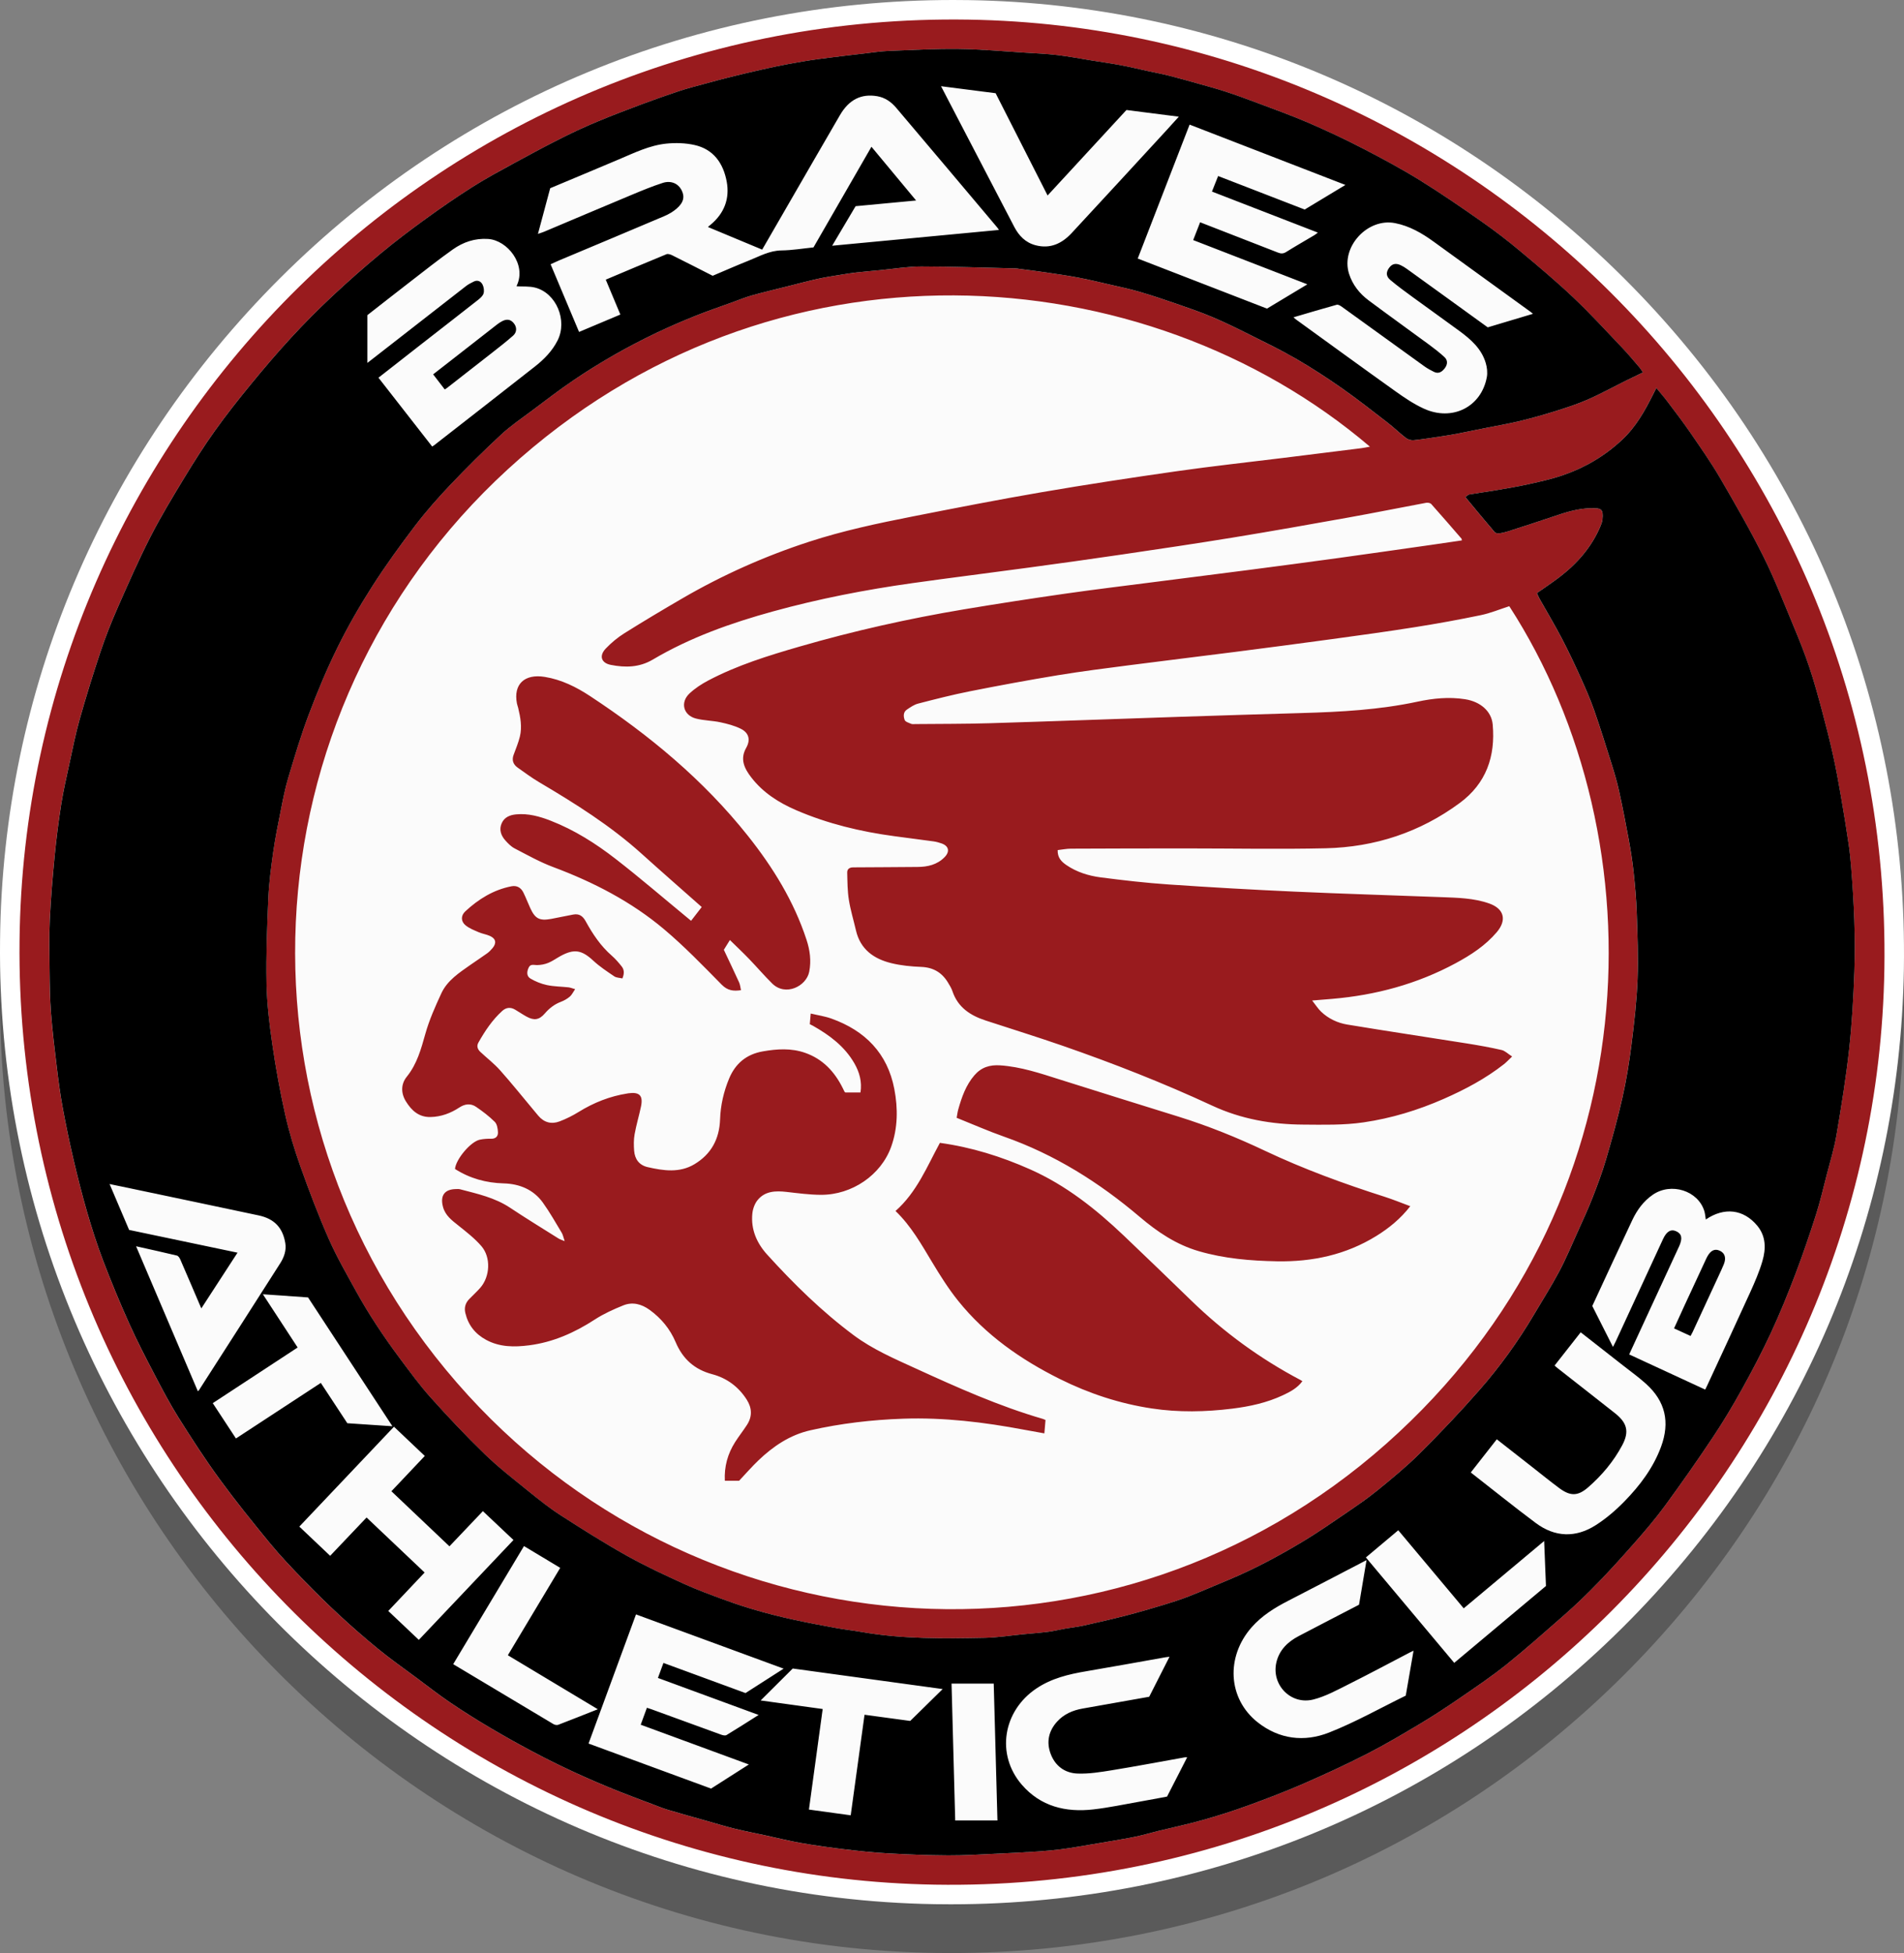 <?xml version="1.0" encoding="utf-8"?>
<!-- Generator: Adobe Illustrator 16.0.0, SVG Export Plug-In . SVG Version: 6.00 Build 0)  -->
<!DOCTYPE svg PUBLIC "-//W3C//DTD SVG 1.1//EN" "http://www.w3.org/Graphics/SVG/1.1/DTD/svg11.dtd">
<svg version="1.1" id="Layer_1_copy" xmlns="http://www.w3.org/2000/svg" xmlns:xlink="http://www.w3.org/1999/xlink" x="0px"
	 y="0px" width="351.535px" height="360.543px" viewBox="0 0 351.535 360.543" enable-background="new 0 0 351.535 360.543"
	 xml:space="preserve">
<rect x="0" y="0" width="351.535" height="360.543" fill="#808080" stroke="none"/>
<path opacity="0.3" d="M175.554,360.543c-0.985,0-1.981-0.009-2.971-0.024C76.362,358.947-1.054,279.14,0.011,182.618
	C0.485,136.574,18.84,93.157,51.694,60.365C84.88,27.242,129.02,9,175.982,9c0.945,0,1.904,0.008,2.853,0.022
	c46.318,0.728,89.827,19.502,122.513,52.865c33.104,33.789,50.918,78.539,50.163,126.006
	c-0.729,45.839-19.183,89.021-51.961,121.589c-33.14,32.927-77.172,51.061-123.988,51.061
	C175.56,360.543,175.557,360.543,175.554,360.543z"/>
<path fill="#FFFFFF" d="M175.554,351.543c-0.985,0-1.981-0.009-2.971-0.024C76.362,349.947-1.054,270.14,0.011,173.618
	C0.485,127.574,18.84,84.157,51.694,51.365C84.88,18.242,129.02,0,175.982,0c0.945,0,1.904,0.008,2.853,0.022
	c46.318,0.728,89.827,19.502,122.513,52.865c33.104,33.789,50.918,78.539,50.163,126.006
	c-0.729,45.839-19.183,89.021-51.961,121.589c-33.14,32.927-77.172,51.061-123.988,51.061
	C175.56,351.543,175.557,351.543,175.554,351.543z"/>
<path fill="#FBFBFB" d="M130.741,125.642c5.372-2.838,11.151-4.618,16.957-6.296c9.93-2.87,20.003-5.13,30.194-6.839
	c6.209-1.041,12.434-1.995,18.665-2.89c5.575-0.801,11.168-1.472,16.755-2.19c5.808-0.747,11.618-1.471,17.425-2.227
	c5.427-0.707,10.852-1.423,16.273-2.169c5.766-0.793,11.526-1.625,17.289-2.444c1.868-0.266,3.733-0.545,5.604-0.819
	c-0.035-0.192-0.025-0.271-0.061-0.312c-1.855-2.141-3.703-4.289-5.592-6.4c-0.18-0.201-0.636-0.288-0.928-0.233
	c-4.78,0.89-9.546,1.855-14.331,2.714c-7.102,1.275-14.206,2.534-21.325,3.698c-6.842,1.118-13.7,2.131-20.559,3.142
	c-5.727,0.844-11.461,1.636-17.197,2.415c-7.157,0.972-14.326,1.862-21.479,2.867c-8.664,1.217-17.243,2.883-25.683,5.208
	c-7.746,2.133-15.29,4.8-22.24,8.91c-2.476,1.463-5.089,1.497-7.748,0.968c-1.776-0.354-2.188-1.682-0.924-3.01
	c1.021-1.072,2.197-2.047,3.451-2.834c3.502-2.199,7.057-4.315,10.631-6.395c7.445-4.333,15.271-7.821,23.464-10.491
	c6.237-2.032,12.64-3.392,19.06-4.656c7.951-1.565,15.905-3.124,23.891-4.491c8.306-1.422,16.64-2.69,24.981-3.88
	c6.52-0.931,13.071-1.638,19.608-2.447c4.8-0.595,9.601-1.191,14.399-1.794c0.507-0.064,1.008-0.175,1.605-0.281
	c-41.394-35.273-110.331-40.59-159.173,4.176c-48.95,44.865-52.977,121.033-7.322,170.952
	c44.243,48.375,119.363,53.398,169.501,8.945c49.446-43.842,50.645-111.43,22.724-154.624c-1.753,0.563-3.471,1.283-5.262,1.654
	c-4.042,0.838-8.109,1.575-12.188,2.221c-5.09,0.806-10.197,1.505-15.303,2.203c-5.957,0.815-11.92,1.596-17.884,2.361
	c-6.503,0.834-13.013,1.612-19.515,2.456c-4.415,0.573-8.835,1.128-13.227,1.852c-5.424,0.894-10.831,1.896-16.224,2.964
	c-3.205,0.635-6.376,1.45-9.541,2.268c-0.743,0.192-1.433,0.673-2.085,1.114c-0.697,0.472-0.636,1.284-0.399,1.913
	c0.128,0.34,0.758,0.521,1.19,0.705c0.22,0.094,0.503,0.05,0.758,0.048c4.588-0.045,9.178-0.017,13.762-0.157
	c11.56-0.351,23.117-0.787,34.676-1.17c7.673-0.255,15.347-0.492,23.021-0.712c7.133-0.205,14.241-0.59,21.251-2.092
	c2.9-0.621,5.847-0.927,8.822-0.453c2.833,0.451,4.865,2.22,5.085,4.66c0.53,5.891-1.198,10.889-6.09,14.497
	c-7.348,5.419-15.676,8.147-24.739,8.356c-8.602,0.198-17.211,0.024-25.817,0.026c-7.074,0.002-14.148,0.015-21.223,0.048
	c-0.809,0.003-1.616,0.169-2.452,0.263c-0.043,1.406,0.711,2.146,1.625,2.77c1.908,1.301,4.084,1.975,6.322,2.266
	c4.164,0.541,8.343,1.02,12.531,1.307c7.752,0.531,15.513,0.974,23.275,1.324c9.038,0.409,18.082,0.669,27.123,1.017
	c2.956,0.113,5.934,0.167,8.768,1.156c2.796,0.976,3.329,3.074,1.427,5.314c-2.104,2.475-4.776,4.209-7.584,5.725
	c-7.129,3.846-14.79,5.908-22.841,6.588c-1.119,0.095-2.239,0.185-3.657,0.301c0.649,0.82,1.085,1.522,1.665,2.074
	c1.351,1.283,3.032,2.067,4.827,2.365c7.338,1.215,14.696,2.312,22.042,3.481c2.158,0.343,4.314,0.725,6.442,1.214
	c0.639,0.147,1.181,0.714,1.942,1.201c-0.65,0.616-1.049,1.059-1.512,1.421c-3.403,2.67-7.193,4.68-11.137,6.411
	c-4.735,2.078-9.641,3.575-14.773,4.325c-3.709,0.542-7.427,0.437-11.153,0.414c-5.834-0.037-11.441-1.014-16.769-3.486
	c-9.027-4.189-18.285-7.818-27.683-11.081c-4.708-1.634-9.471-3.105-14.206-4.659c-2.811-0.921-5.105-2.421-6.104-5.408
	c-0.189-0.566-0.521-1.092-0.834-1.608c-1.124-1.856-2.735-2.787-4.954-2.87c-1.832-0.069-3.693-0.253-5.471-0.685
	c-3.246-0.788-5.74-2.543-6.552-6.05c-0.437-1.887-1.01-3.751-1.313-5.659c-0.262-1.645-0.261-3.336-0.304-5.009
	c-0.019-0.679,0.43-0.971,1.137-0.972c3.95-0.009,7.899-0.054,11.849-0.076c1.875-0.01,3.613-0.411,4.979-1.793
	c1.047-1.06,0.792-2.107-0.596-2.568c-0.45-0.15-0.913-0.288-1.382-0.353c-2.426-0.336-4.854-0.642-7.282-0.967
	c-6.234-0.835-12.308-2.294-18.102-4.787c-3.229-1.389-6.149-3.248-8.321-6.069c-1.238-1.609-2.132-3.337-0.936-5.442
	c0.836-1.47,0.521-2.773-0.982-3.524c-1.17-0.584-2.488-0.925-3.776-1.202c-1.487-0.319-3.051-0.314-4.518-0.693
	c-2.329-0.603-2.942-2.987-1.181-4.63C128.316,127.076,129.516,126.289,130.741,125.642z M176.915,204.833
	c0.641-2.274,1.406-4.488,2.986-6.326c1.269-1.474,2.833-1.968,4.766-1.836c3.825,0.261,7.398,1.471,11.005,2.614
	c7.323,2.32,14.661,4.593,21.995,6.88c5.439,1.696,10.71,3.829,15.854,6.263c7.168,3.392,14.591,6.101,22.134,8.509
	c1.569,0.501,3.097,1.134,4.724,1.735c-1.783,2.3-3.914,4.044-6.282,5.506c-5.618,3.467-11.786,4.787-18.327,4.667
	c-4.884-0.09-9.718-0.493-14.438-1.869c-4.157-1.212-7.613-3.534-10.883-6.313c-7.498-6.374-15.729-11.549-25.079-14.833
	c-2.93-1.03-5.779-2.292-8.743-3.478C176.74,205.739,176.79,205.275,176.915,204.833z M173.534,210.978
	c5.834,0.802,11.354,2.529,16.696,4.907c6.587,2.932,12.121,7.334,17.289,12.25c4.176,3.973,8.321,7.978,12.459,11.99
	c6.004,5.824,12.688,10.705,20.087,14.607c0.109,0.057,0.212,0.127,0.398,0.24c-0.936,1.277-2.252,1.965-3.585,2.59
	c-2.965,1.391-6.132,2.082-9.363,2.482c-4.951,0.611-9.898,0.715-14.855-0.033c-5.962-0.9-11.61-2.764-16.991-5.443
	c-7.195-3.584-13.697-8.121-18.771-14.438c-1.785-2.223-3.318-4.666-4.793-7.113c-1.99-3.303-3.863-6.67-6.764-9.462
	C169.28,220.076,171.145,215.371,173.534,210.978z M153.508,188.037c6.213,2.223,10.351,6.408,11.611,12.999
	c0.682,3.558,0.66,7.194-0.582,10.662c-1.87,5.222-7.222,8.888-12.951,8.872c-2.123-0.005-4.249-0.299-6.365-0.537
	c-2.007-0.226-3.959-0.182-5.341,1.503c-0.544,0.663-0.889,1.634-0.975,2.499c-0.291,2.931,0.813,5.448,2.748,7.582
	c4.907,5.411,10.112,10.516,15.983,14.885c3.492,2.598,7.486,4.322,11.422,6.119c7.66,3.502,15.344,6.949,23.459,9.307
	c0.149,0.043,0.289,0.119,0.516,0.215c-0.066,0.77-0.134,1.551-0.212,2.467c-1.313-0.236-2.551-0.451-3.786-0.684
	c-7.368-1.387-14.776-2.285-22.3-2.025c-5.774,0.199-11.484,0.867-17.116,2.139c-3.777,0.854-6.874,2.953-9.625,5.588
	c-1.193,1.143-2.279,2.398-3.528,3.723c-0.725,0-1.641,0-2.638,0c-0.134-2.613,0.525-4.98,1.906-7.148
	c0.685-1.072,1.477-2.076,2.17-3.143c1.006-1.547,0.952-3.121-0.026-4.664c-1.518-2.395-3.692-3.996-6.386-4.709
	c-3.284-0.871-5.438-2.828-6.746-5.914c-1.024-2.42-2.657-4.404-4.794-5.955c-1.487-1.08-3.151-1.529-4.866-0.84
	c-1.816,0.73-3.634,1.555-5.27,2.617c-3.737,2.428-7.708,4.193-12.14,4.76c-2.702,0.346-5.404,0.352-7.917-1.006
	c-2.021-1.09-3.315-2.729-3.844-4.963c-0.229-0.971,0.005-1.832,0.702-2.551c0.686-0.711,1.424-1.375,2.07-2.117
	c1.795-2.068,1.984-5.599,0.19-7.678c-1.231-1.426-2.76-2.613-4.243-3.797c-1.207-0.963-2.418-1.844-2.847-3.452
	c-0.552-2.067,0.277-3.248,2.393-3.282c0.254-0.004,0.521-0.026,0.762,0.037c3.189,0.838,6.417,1.535,9.239,3.414
	c2.938,1.956,5.953,3.795,8.941,5.676c0.252,0.159,0.552,0.241,1.132,0.487c-0.242-0.708-0.318-1.175-0.545-1.551
	c-1.135-1.878-2.213-3.802-3.493-5.579c-1.742-2.419-4.345-3.453-7.207-3.531c-3.275-0.089-6.253-0.914-9.001-2.659
	c0.131-1.76,2.859-5.038,4.571-5.408c0.676-0.146,1.389-0.188,2.083-0.174c0.867,0.019,1.307-0.458,1.275-1.196
	c-0.028-0.66-0.161-1.501-0.585-1.922c-1.048-1.039-2.245-1.949-3.469-2.782c-0.977-0.664-2.046-0.542-3.05,0.117
	c-1.624,1.068-3.386,1.734-5.356,1.773c-2.145,0.043-3.484-1.197-4.522-2.867c-0.958-1.539-0.946-3.216,0.147-4.572
	c1.906-2.364,2.642-5.122,3.439-7.952c0.719-2.553,1.821-5.016,2.938-7.434c1.109-2.402,3.313-3.811,5.396-5.281
	c1.014-0.715,2.061-1.385,3.066-2.113c0.381-0.276,0.723-0.627,1.022-0.993c0.75-0.919,0.583-1.725-0.506-2.216
	c-0.66-0.298-1.407-0.399-2.073-0.687c-0.834-0.359-1.718-0.704-2.413-1.263c-0.896-0.721-0.912-1.803-0.062-2.592
	c2.438-2.262,5.202-3.979,8.522-4.627c0.999-0.195,1.76,0.256,2.199,1.147c0.463,0.939,0.835,1.923,1.271,2.875
	c0.9,1.964,1.705,2.39,3.846,2.004c1.374-0.248,2.735-0.566,4.11-0.811c1.069-0.19,1.735,0.255,2.28,1.247
	c1.288,2.346,2.767,4.57,4.822,6.355c0.667,0.579,1.251,1.267,1.807,1.958c0.493,0.613,0.529,1.327,0.144,2.239
	c-0.517-0.125-1.101-0.118-1.498-0.387c-1.335-0.904-2.7-1.801-3.875-2.894c-2.118-1.971-3.526-2.241-6.073-0.842
	c-0.752,0.414-1.457,0.933-2.245,1.252c-0.646,0.262-1.382,0.4-2.08,0.405c-0.574,0.003-1.175-0.244-1.507,0.419
	c-0.372,0.739-0.46,1.615,0.296,2.064c0.931,0.552,1.989,0.98,3.046,1.205c1.3,0.276,2.656,0.276,3.986,0.42
	c0.326,0.036,0.643,0.171,1.226,0.333c-0.395,0.572-0.611,1.07-0.983,1.382c-0.478,0.402-1.05,0.734-1.635,0.955
	c-1.199,0.453-2.148,1.191-2.977,2.154c-1.03,1.197-1.983,1.344-3.375,0.579c-0.723-0.398-1.407-0.867-2.117-1.288
	c-0.844-0.5-1.649-0.413-2.371,0.24c-1.839,1.664-3.189,3.702-4.399,5.84c-0.374,0.661-0.145,1.249,0.36,1.724
	c1.205,1.132,2.535,2.15,3.63,3.378c2.116,2.373,4.105,4.859,6.146,7.299c0.307,0.366,0.608,0.735,0.916,1.1
	c1.072,1.273,2.443,1.622,3.951,1.046c1.208-0.461,2.388-1.049,3.488-1.729c2.796-1.73,5.779-2.916,9.029-3.424
	c0.063-0.01,0.126-0.022,0.189-0.031c2.049-0.275,2.734,0.433,2.305,2.467c-0.361,1.708-0.87,3.387-1.176,5.104
	c-0.177,0.989-0.164,2.035-0.085,3.042c0.12,1.541,0.936,2.66,2.483,3.015c2.919,0.67,5.898,1.108,8.633-0.524
	c3.088-1.843,4.623-4.631,4.749-8.295c0.088-2.573,0.662-5.101,1.661-7.507c1.166-2.808,3.215-4.506,6.222-5.035
	c2.629-0.463,5.256-0.633,7.827,0.269c3.251,1.139,5.42,3.464,6.926,6.482c0.114,0.228,0.219,0.459,0.336,0.685
	c0.027,0.052,0.091,0.086,0.161,0.15c0.893,0,1.809,0,2.791,0c0.305-1.964-0.18-3.733-1.134-5.391
	c-1.795-3.118-4.561-5.176-7.616-6.91c-0.166-0.094-0.339-0.177-0.607-0.317c0.048-0.552,0.099-1.139,0.17-1.965
	C151.025,187.424,152.31,187.608,153.508,188.037z M138.081,154.294c4.619,5.81,8.491,12.07,10.823,19.18
	c0.631,1.921,0.905,3.871,0.502,5.914c-0.531,2.69-4.378,4.601-6.835,2.174c-1.492-1.474-2.857-3.076-4.315-4.586
	c-1.102-1.142-2.26-2.229-3.494-3.441c-0.481,0.777-0.872,1.405-1.119,1.803c1.006,2.135,1.937,4.071,2.823,6.027
	c0.19,0.422,0.224,0.915,0.341,1.425c-1.397,0.211-2.476,0.084-3.556-1.011c-3.46-3.51-6.897-7.078-10.661-10.246
	c-6.063-5.102-13.038-8.698-20.462-11.472c-2.456-0.917-4.771-2.225-7.108-3.436c-0.658-0.341-1.224-0.92-1.725-1.484
	c-0.806-0.908-1.188-1.998-0.663-3.175c0.489-1.098,1.491-1.513,2.629-1.626c2.25-0.223,4.357,0.367,6.418,1.17
	c4.371,1.702,8.306,4.197,11.979,7.046c4.499,3.489,8.817,7.21,13.214,10.831c0.216,0.177,0.43,0.355,0.721,0.597
	c0.651-0.843,1.267-1.639,1.965-2.542c-3.734-3.307-7.447-6.547-11.106-9.847c-5.759-5.192-12.279-9.278-18.92-13.203
	c-1.367-0.808-2.648-1.763-3.947-2.68c-0.813-0.574-1.123-1.349-0.769-2.334c0.406-1.129,0.889-2.242,1.169-3.403
	c0.428-1.773,0.109-3.543-0.313-5.288c-0.067-0.277-0.178-0.545-0.232-0.825c-0.68-3.545,1.388-5.516,5.145-4.904
	c3.078,0.502,5.819,1.867,8.373,3.549C119.89,135.71,129.892,143.995,138.081,154.294z M100.437,42.784
	c-0.31,0.13-0.636,0.223-1.119,0.389c0.777-2.89,1.515-5.636,2.265-8.427c4.239-1.779,8.486-3.547,12.722-5.342
	c2.838-1.203,5.641-2.582,8.739-2.893c1.708-0.171,3.516-0.115,5.186,0.257c3.511,0.782,5.306,3.379,5.935,6.723
	c0.598,3.178-0.445,5.899-2.97,7.995c-0.146,0.122-0.296,0.241-0.441,0.364c-0.022,0.019-0.032,0.052-0.037,0.062
	c3.31,1.379,6.621,2.759,10.003,4.169c1.473-2.55,2.965-5.134,4.458-7.717c3.295-5.698,6.581-11.402,9.89-17.092
	c1.674-2.88,3.929-4.012,6.881-3.514c1.456,0.246,2.602,1.063,3.517,2.144c6.24,7.356,12.451,14.738,18.67,22.113
	c0.078,0.092,0.14,0.199,0.301,0.433c-10.281,0.973-20.445,1.935-30.796,2.915c1.508-2.541,2.912-4.91,4.329-7.3
	c3.696-0.347,7.368-0.692,11.173-1.05c-2.732-3.288-5.439-6.544-8.246-9.921c-3.578,6.209-7.119,12.355-10.705,18.581
	c-1.928,0.194-3.916,0.532-5.907,0.558c-2.23,0.029-4.071,1.091-6.024,1.868c-2.238,0.89-4.442,1.865-6.679,2.811
	c-2.505-1.273-4.988-2.547-7.486-3.789c-0.312-0.155-0.771-0.304-1.052-0.188c-3.725,1.526-7.429,3.101-11.203,4.69
	c0.904,2.161,1.783,4.261,2.697,6.443c-2.533,1.067-5.033,2.12-7.626,3.211c-1.749-4.158-3.479-8.271-5.253-12.49
	c0.553-0.251,1.079-0.507,1.618-0.734c6.468-2.719,12.941-5.421,19.397-8.166c0.806-0.343,1.601-0.809,2.259-1.38
	c1.309-1.135,1.53-2.232,0.883-3.451c-0.628-1.183-1.939-1.78-3.455-1.292c-1.956,0.63-3.863,1.423-5.763,2.216
	C111.202,38.229,105.824,40.516,100.437,42.784z M86.076,52.783c0.419-0.326,0.914-0.563,1.393-0.803
	c0.71-0.356,1.321-0.041,1.621,0.55c0.238,0.469,0.333,1.142,0.19,1.636c-0.135,0.465-0.614,0.881-1.029,1.207
	c-3.478,2.737-6.978,5.446-10.468,8.168c-2.609,2.035-5.213,4.078-7.906,6.186c3.354,4.296,6.635,8.502,9.914,12.703
	c0.166-0.103,0.252-0.146,0.327-0.204c6.226-4.857,12.462-9.702,18.67-14.583c1.684-1.324,3.176-2.848,4.16-4.797
	c1.859-3.682-0.23-8.729-4.127-9.747c-1.095-0.286-2.293-0.175-3.434-0.246c-0.002,0.01,0.004-0.091,0.043-0.175
	c1.799-3.854-1.739-8.321-5.299-8.564c-2.451-0.167-4.615,0.58-6.535,1.941c-2.725,1.932-5.341,4.018-7.987,6.059
	c-2.595,2.001-5.17,4.028-7.779,6.063c0,2.914,0,5.793,0,8.815c0.497-0.385,0.894-0.69,1.289-0.998
	C74.77,61.588,80.417,57.178,86.076,52.783z M91.755,59.917c0.3-0.233,0.621-0.449,0.957-0.623c0.913-0.47,1.609-0.323,2.191,0.429
	c0.541,0.697,0.551,1.605-0.163,2.237c-1.26,1.117-2.598,2.148-3.923,3.19c-2.751,2.164-5.515,4.311-8.275,6.463
	c-0.123,0.096-0.26,0.172-0.426,0.282c-0.71-0.923-1.403-1.823-2.143-2.786c1.377-1.075,2.704-2.108,4.029-3.143
	C86.586,63.949,89.167,61.929,91.755,59.917z M249.074,50.542c-1.571-4.929,3.391-10.352,8.494-9.352
	c2.691,0.527,4.972,1.859,7.147,3.436c5.954,4.314,11.91,8.625,17.865,12.938c0.123,0.09,0.238,0.191,0.454,0.365
	c-2.828,0.846-5.557,1.663-8.355,2.501c-2.422-1.752-4.868-3.523-7.314-5.293c-2.528-1.828-5.055-3.658-7.588-5.479
	c-0.359-0.258-0.739-0.5-1.138-0.689c-0.94-0.449-1.622-0.281-2.18,0.49c-0.561,0.774-0.579,1.533,0.212,2.204
	c1.356,1.15,2.804,2.196,4.241,3.247c2.826,2.067,5.684,4.091,8.506,6.164c2.125,1.561,4.105,3.284,4.892,5.927
	c0.245,0.824,0.356,1.778,0.204,2.614c-1.007,5.504-6.373,8.225-11.628,5.821c-1.833-0.837-3.545-1.992-5.193-3.167
	c-6.193-4.415-12.339-8.897-18.5-13.356c-0.1-0.072-0.184-0.163-0.378-0.337c2.725-0.8,5.347-1.587,7.985-2.317
	c0.255-0.071,0.652,0.162,0.914,0.35c5.09,3.663,10.165,7.345,15.256,11.006c0.562,0.404,1.179,0.741,1.803,1.043
	c0.852,0.411,1.481-0.031,1.974-0.678c0.521-0.685,0.594-1.459-0.063-2.066c-0.86-0.795-1.79-1.521-2.734-2.217
	c-3.743-2.754-7.521-5.459-11.247-8.236C251.013,54.201,249.721,52.573,249.074,50.542z M314.942,225.124
	c-0.097-0.568-0.126-1.08-0.272-1.554c-1.164-3.772-6.112-5.343-9.504-3.023c-1.733,1.185-2.923,2.841-3.802,4.698
	c-2.485,5.251-4.911,10.532-7.38,15.847c1.248,2.473,2.498,4.949,3.817,7.563c0.233-0.463,0.395-0.76,0.536-1.068
	c2.902-6.281,5.8-12.566,8.706-18.848c0.662-1.433,1.465-1.889,2.449-1.434c1.024,0.474,1.181,1.299,0.525,2.781
	c-0.013,0.029-0.031,0.056-0.045,0.084c-1.747,3.776-3.494,7.551-5.239,11.327c-1.303,2.82-2.604,5.641-3.94,8.537
	c4.711,2.178,9.359,4.328,14.038,6.492c0.153-0.314,0.268-0.539,0.373-0.766c2.653-5.736,5.33-11.463,7.943-17.217
	c0.849-1.871,1.675-3.775,2.248-5.741c0.658-2.255,0.674-4.565-0.951-6.525C321.91,223.221,318.366,222.799,314.942,225.124z
	 M318.265,233.4c-0.299,0.732-0.64,1.449-0.972,2.167c-1.594,3.451-3.19,6.9-4.788,10.35c-0.104,0.223-0.23,0.434-0.378,0.709
	c-1.01-0.463-1.978-0.906-3.048-1.396c0.654-1.436,1.285-2.838,1.931-4.232c1.263-2.732,2.533-5.461,3.802-8.19
	c0.134-0.287,0.259-0.581,0.415-0.856c0.645-1.144,1.383-1.479,2.302-1.057C318.468,231.326,318.745,232.221,318.265,233.4z
	 M210.061,47.729c3.205-8.275,6.375-16.462,9.574-24.724c9.587,3.711,19.098,7.393,28.769,11.137c-2.584,1.56-5.027,3.036-7.52,4.54
	c-5.289-2.047-10.581-4.095-15.982-6.186c-0.369,0.931-0.736,1.857-1.138,2.869c6.506,2.521,12.974,5.027,19.551,7.575
	c-0.242,0.182-0.418,0.34-0.617,0.459c-1.749,1.041-3.518,2.05-5.244,3.126c-0.529,0.33-0.956,0.32-1.503,0.105
	c-4.752-1.865-9.512-3.708-14.371-5.596c-0.44,1.129-0.842,2.16-1.282,3.288c6.985,2.707,13.957,5.409,21.077,8.167
	c-2.554,1.537-4.998,3.008-7.449,4.483C225.98,53.896,218.059,50.827,210.061,47.729z M119.44,315.263
	c-0.387,1.059-0.754,2.061-1.145,3.129c6.632,2.439,13.197,4.852,19.962,7.34c-2.423,1.547-4.705,3.004-6.973,4.451
	c-7.563-2.779-15.063-5.537-22.62-8.314c2.922-7.951,5.824-15.85,8.76-23.84c9.092,3.34,18.101,6.648,27.256,10.012
	c-2.402,1.539-4.7,3.012-7.036,4.508c-5.017-1.842-10.04-3.686-15.154-5.563c-0.342,0.932-0.674,1.838-1.017,2.773
	c6.184,2.271,12.313,4.523,18.59,6.83c-2.063,1.305-3.979,2.537-5.928,3.715c-0.229,0.139-0.671,0.041-0.971-0.068
	c-4.296-1.551-8.583-3.123-12.873-4.689C120.028,315.451,119.757,315.369,119.44,315.263z M51.737,233.206
	c-4.985,7.834-10.01,15.647-15.024,23.463c-0.03,0.047-0.085,0.078-0.183,0.164c-3.788-8.889-7.566-17.756-11.405-26.764
	c2.612,0.585,5.083,1.122,7.541,1.717c0.252,0.062,0.497,0.432,0.619,0.713c1.305,2.997,2.583,6.004,3.883,9.04
	c2.204-3.393,4.397-6.768,6.685-10.289c-6.712-1.408-13.334-2.798-20.015-4.2c-1.199-2.816-2.366-5.559-3.604-8.467
	c1.367,0.284,2.613,0.539,3.858,0.801c7.888,1.659,15.777,3.309,23.661,4.987c2.883,0.614,4.454,2.259,4.923,5.119
	C52.897,230.843,52.44,232.101,51.737,233.206z M94.805,284.294c-5.83,6.15-11.606,12.242-17.477,18.436
	c-1.879-1.777-3.736-3.533-5.64-5.336c2.264-2.395,4.485-4.744,6.71-7.098c-3.567-3.381-7.1-6.729-10.718-10.158
	c-2.236,2.352-4.457,4.689-6.723,7.074c-1.91-1.811-3.773-3.576-5.691-5.395c5.84-6.16,11.636-12.275,17.472-18.434
	c1.925,1.824,3.793,3.594,5.692,5.395c-2.068,2.186-4.094,4.328-6.164,6.516c3.573,3.389,7.099,6.734,10.716,10.166
	c2.036-2.143,4.063-4.275,6.173-6.494C91.035,280.738,92.895,282.494,94.805,284.294z M176.523,21.263
	c-0.904-1.737-1.808-3.475-2.781-5.346c3.456,0.442,6.754,0.865,10.08,1.291c3.211,6.321,6.376,12.55,9.594,18.881
	c4.896-5.308,9.722-10.54,14.559-15.783c3.169,0.404,6.313,0.806,9.669,1.234c-0.834,0.92-1.558,1.73-2.293,2.528
	c-5.823,6.32-11.633,12.653-17.483,18.949c-1.791,1.927-3.947,2.979-6.677,2.256c-1.864-0.494-3.071-1.754-3.925-3.385
	C183.672,35.02,180.102,28.139,176.523,21.263z M306.681,267.078c-1.438,3.895-3.896,7.146-6.748,10.072
	c-1.607,1.648-3.401,3.191-5.34,4.422c-3.693,2.348-7.514,2.217-11.044-0.418c-4.028-3.006-7.943-6.166-11.999-9.328
	c1.604-2.045,3.18-4.057,4.802-6.125c2.254,1.764,4.429,3.467,6.603,5.17c1.629,1.275,3.235,2.582,4.895,3.818
	c2.064,1.539,3.462,1.549,5.394-0.141c2.531-2.211,4.685-4.777,6.27-7.754c1.328-2.494,0.916-4.127-1.34-5.91
	c-3.521-2.781-7.061-5.541-10.591-8.311c-0.171-0.135-0.33-0.283-0.562-0.482c1.634-2.08,3.204-4.08,4.823-6.141
	c2.617,2.049,5.189,4.059,7.756,6.074c1.452,1.141,2.961,2.221,4.327,3.457C307.47,258.691,308.361,262.523,306.681,267.078z
	 M219.187,324.408c-1.246,2.434-2.452,4.787-3.716,7.254c-1.64,0.303-3.347,0.631-5.059,0.932c-2.847,0.498-5.681,1.107-8.547,1.434
	c-5.094,0.58-9.733-0.533-13.215-4.568c-4.793-5.555-3.504-13.605,2.711-17.768c2.79-1.869,5.942-2.623,9.188-3.17
	c4.882-0.824,9.751-1.719,14.626-2.58c0.215-0.037,0.432-0.057,0.749-0.096c-1.276,2.516-2.51,4.943-3.748,7.385
	c-4.12,0.73-8.213,1.455-12.307,2.18c-1.8,0.318-3.43,1.02-4.672,2.379c-1.588,1.736-2.046,3.785-1.204,6.008
	c0.852,2.248,2.646,3.52,4.94,3.609c2.099,0.08,4.233-0.264,6.322-0.605c4.511-0.734,9.002-1.588,13.502-2.389
	C218.849,324.394,218.945,324.408,219.187,324.408z M260.255,305.078c0.166-0.086,0.338-0.162,0.727-0.348
	c-0.49,2.83-0.949,5.477-1.438,8.293c-4.688,2.289-9.3,4.904-14.186,6.824c-4.547,1.785-9.178,1.248-13.168-1.91
	c-5.478-4.336-5.923-12.051-1.097-17.535c1.885-2.141,4.248-3.605,6.756-4.893c4.774-2.453,9.528-4.943,14.454-7.504
	c-0.477,2.832-0.931,5.527-1.386,8.234c-3.739,1.941-7.464,3.861-11.175,5.809c-1.993,1.047-3.535,2.549-4.076,4.795
	c-0.998,4.15,2.65,7.951,6.819,6.893c2.237-0.566,4.344-1.73,6.435-2.775C252.729,309.058,256.48,307.044,260.255,305.078z
	 M59.233,255.292c-5.209,3.41-10.39,6.801-15.671,10.258c-1.414-2.154-2.817-4.291-4.28-6.52
	c5.235-3.434,10.435-6.842,15.672-10.275c-2.134-3.268-4.234-6.48-6.421-9.828c2.898,0.203,5.563,0.389,8.34,0.584
	c5.135,7.84,10.304,15.73,15.579,23.783c-2.875-0.193-5.555-0.373-8.326-0.559C62.528,260.302,60.907,257.835,59.233,255.292z
	 M146.364,308.019c9.135,1.252,18.45,2.527,27.68,3.793c-1.891,1.857-3.809,3.74-5.99,5.883c-2.462-0.334-5.381-0.729-8.434-1.143
	c-0.851,6.186-1.696,12.336-2.553,18.564c-2.639-0.363-5.12-0.705-7.711-1.061c0.846-6.189,1.688-12.346,2.537-18.561
	c-3.874-0.535-7.673-1.059-11.452-1.58C142.402,311.964,144.334,310.039,146.364,308.019z M110.376,315.537
	c-2.535,1.002-4.918,1.959-7.315,2.871c-0.245,0.094-0.637,0.016-0.876-0.127c-6.146-3.66-12.28-7.338-18.51-11.066
	c4.359-7.271,8.696-14.508,13.067-21.799c2.247,1.35,4.418,2.652,6.69,4.018c-3.221,5.375-6.414,10.703-9.669,16.135
	C99.279,308.876,104.745,312.158,110.376,315.537z M285.096,284.478c0.115,2.881,0.224,5.564,0.333,8.305
	c-5.631,4.719-11.257,9.434-16.936,14.189c-5.452-6.504-10.846-12.939-16.31-19.457c1.98-1.664,3.944-3.314,5.977-5.021
	c4.012,4.785,8.013,9.559,12.084,14.414C275.143,292.808,280.034,288.714,285.096,284.478z M183.471,310.798
	c0.226,8.324,0.453,16.709,0.686,25.271c-2.589,0-5.142,0-7.797,0c-0.222-8.305-0.447-16.715-0.677-25.271
	C178.307,310.798,180.836,310.798,183.471,310.798z"/>
<path fill="#991B1E" d="M178.779,3.622C81.685,2.096,4.574,80.187,3.61,173.657C2.551,269.744,79.661,346.4,172.642,347.919
	c96.918,1.584,173.789-76.053,175.27-169.083C349.455,81.85,271.72,5.083,178.779,3.622z M342.36,179.378
	c-0.17,4.787-0.437,9.583-0.964,14.341c-0.587,5.291-1.444,10.556-2.332,15.807c-0.415,2.458-1.161,4.863-1.786,7.284
	c-0.641,2.481-1.219,4.985-1.998,7.423c-1.176,3.674-2.416,7.333-3.788,10.938c-1.396,3.664-2.871,7.309-4.523,10.863
	c-1.653,3.561-3.488,7.043-5.392,10.477c-1.668,3.01-3.439,5.975-5.349,8.836c-2.863,4.289-5.819,8.52-8.868,12.678
	c-1.793,2.443-3.78,4.756-5.788,7.031c-4.09,4.635-8.282,9.178-12.947,13.248c-3.473,3.031-6.91,6.109-10.505,8.992
	c-2.771,2.219-5.73,4.209-8.661,6.223c-2.386,1.637-4.809,3.229-7.291,4.713c-3.237,1.936-6.489,3.861-9.845,5.576
	c-3.854,1.971-7.795,3.783-11.764,5.512c-3.339,1.455-6.75,2.756-10.174,4.002c-2.73,0.992-5.507,1.873-8.302,2.662
	c-2.715,0.768-5.482,1.348-8.224,2.02c-1.364,0.336-2.713,0.738-4.085,1.031c-1.541,0.328-3.1,0.578-4.653,0.848
	c-2.057,0.355-4.113,0.705-6.173,1.045c-1.018,0.168-2.037,0.338-3.062,0.459c-1.321,0.158-2.646,0.305-3.975,0.391
	c-2.567,0.166-5.138,0.307-7.708,0.422c-3.047,0.137-6.097,0.336-9.145,0.32c-3.75-0.018-7.501-0.172-11.245-0.383
	c-2.655-0.148-5.306-0.436-7.948-0.752c-2.662-0.318-5.321-0.689-7.962-1.152c-2.254-0.395-4.479-0.953-6.718-1.438
	c-1.864-0.402-3.738-0.762-5.59-1.215c-1.695-0.418-3.367-0.934-5.048-1.41c-2.394-0.678-4.794-1.332-7.178-2.047
	c-1.045-0.313-2.058-0.736-3.081-1.121c-1.99-0.75-3.989-1.482-5.965-2.271c-5.536-2.215-10.95-4.682-16.217-7.496
	c-5.166-2.76-10.216-5.695-15.06-8.98c-2.086-1.414-4.075-2.971-6.098-4.477c-2.389-1.779-4.836-3.488-7.138-5.371
	c-4.852-3.973-9.445-8.234-13.797-12.748c-2.107-2.186-4.216-4.381-6.143-6.723c-3.196-3.883-6.357-7.805-9.323-11.861
	c-2.669-3.652-5.133-7.461-7.542-11.291c-1.616-2.568-3.034-5.268-4.441-7.959c-1.641-3.139-3.274-6.289-4.726-9.518
	c-1.715-3.813-3.315-7.684-4.808-11.587c-1.117-2.922-2.068-5.915-2.943-8.92c-0.942-3.24-1.768-6.518-2.537-9.803
	c-0.741-3.171-1.402-6.362-1.992-9.564c-0.447-2.43-0.771-4.884-1.069-7.338c-0.406-3.336-0.81-6.677-1.074-10.026
	c-0.204-2.598-0.235-5.212-0.267-7.82c-0.038-3.156-0.107-6.317,0.041-9.466c0.187-3.958,0.521-7.913,0.904-11.858
	c0.306-3.156,0.709-6.307,1.2-9.439c0.387-2.468,0.948-4.911,1.479-7.355c0.605-2.785,1.152-5.59,1.926-8.33
	c1.181-4.18,2.462-8.334,3.839-12.453c0.912-2.728,1.972-5.416,3.129-8.049c1.939-4.412,3.875-8.834,6.062-13.124
	c1.92-3.765,4.124-7.392,6.315-11.011c1.783-2.944,3.639-5.854,5.637-8.655c2.093-2.933,4.336-5.766,6.621-8.554
	c2.406-2.935,4.868-5.831,7.438-8.621c2.43-2.637,4.963-5.188,7.58-7.64c2.903-2.72,5.893-5.354,8.954-7.894
	c2.689-2.232,5.483-4.345,8.314-6.396c2.849-2.064,5.75-4.069,8.723-5.947c2.542-1.605,5.201-3.029,7.842-4.471
	c2.893-1.58,5.802-3.133,8.747-4.612c2.128-1.068,4.301-2.056,6.498-2.973c2.621-1.095,5.279-2.105,7.94-3.099
	c2.339-0.873,4.691-1.71,7.061-2.494c1.54-0.509,3.117-0.905,4.683-1.333c1.597-0.436,3.194-0.869,4.8-1.268
	c1.972-0.489,3.949-0.956,5.932-1.403c1.557-0.351,3.119-0.687,4.688-0.974c1.887-0.345,3.778-0.675,5.678-0.933
	c2.789-0.378,5.587-0.694,8.382-1.023c1.509-0.178,3.019-0.41,4.533-0.472c4.289-0.174,8.583-0.412,12.871-0.36
	c4.059,0.049,8.113,0.425,12.168,0.673c2.027,0.124,4.062,0.21,6.076,0.45c2.156,0.256,4.294,0.673,6.44,1.018
	c1.75,0.281,3.508,0.522,5.249,0.85c1.695,0.318,3.373,0.726,5.06,1.092c1.262,0.274,2.533,0.51,3.784,0.826
	c1.782,0.451,3.553,0.95,5.323,1.448c1.718,0.483,3.444,0.946,5.141,1.497c1.876,0.609,3.734,1.277,5.58,1.975
	c3.309,1.25,6.645,2.442,9.891,3.843c3.426,1.478,6.806,3.08,10.12,4.793c3.529,1.824,7.036,3.717,10.412,5.807
	c3.871,2.397,7.626,4.989,11.358,7.601c2.401,1.681,4.735,3.475,6.986,5.354c3.369,2.813,6.739,5.639,9.925,8.654
	c3.123,2.956,6.032,6.141,9.002,9.256c1.127,1.183,2.166,2.449,3.234,3.687c0.195,0.226,0.343,0.493,0.613,0.889
	c-1.157,0.558-2.196,1.046-3.225,1.557c-2.316,1.153-4.586,2.411-6.953,3.449c-1.953,0.856-4,1.516-6.038,2.155
	c-2.175,0.682-4.376,1.297-6.593,1.832c-2.04,0.493-4.116,0.839-6.177,1.253c-1.638,0.329-3.272,0.671-4.912,0.99
	c-0.931,0.181-1.864,0.345-2.802,0.487c-1.869,0.284-3.738,0.585-5.616,0.79c-0.465,0.051-1.062-0.118-1.433-0.402
	c-1.176-0.898-2.236-1.946-3.408-2.85c-2.789-2.153-5.56-4.338-8.444-6.357c-2.749-1.924-5.571-3.759-8.474-5.441
	c-2.82-1.633-5.768-3.051-8.687-4.509c-2.216-1.108-4.442-2.209-6.725-3.169c-2.217-0.933-4.499-1.715-6.774-2.502
	c-2.246-0.778-4.505-1.53-6.786-2.197c-1.716-0.502-3.474-0.864-5.218-1.267c-1.956-0.452-3.909-0.928-5.88-1.304
	c-2.02-0.385-4.056-0.677-6.09-0.979c-1.629-0.242-3.264-0.438-4.896-0.654c-0.22-0.029-0.439-0.078-0.66-0.083
	c-5.821-0.134-11.644-0.35-17.465-0.354c-2.522-0.002-5.046,0.433-7.568,0.673c-1.469,0.14-2.939,0.269-4.406,0.434
	c-0.943,0.106-1.883,0.253-2.819,0.408c-1.432,0.237-2.871,0.444-4.286,0.76c-1.95,0.434-3.88,0.954-5.817,1.441
	c-2.127,0.535-4.265,1.033-6.375,1.628c-1.26,0.355-2.479,0.858-3.711,1.305c-2.271,0.824-4.562,1.599-6.802,2.501
	c-2.393,0.964-4.767,1.989-7.096,3.099c-5.315,2.533-10.425,5.447-15.302,8.743c-2.633,1.779-5.152,3.729-7.698,5.633
	c-1.917,1.433-3.919,2.785-5.667,4.407c-3.181,2.952-6.273,6.009-9.266,9.153c-2.32,2.437-4.566,4.969-6.604,7.642
	c-2.798,3.671-5.509,7.425-7.995,11.312c-2.319,3.624-4.474,7.38-6.375,11.238c-1.981,4.021-3.71,8.181-5.296,12.376
	c-1.445,3.822-2.609,7.754-3.783,11.672c-0.599,1.997-0.986,4.062-1.397,6.109c-0.504,2.516-1.015,5.036-1.374,7.576
	c-0.398,2.821-0.776,5.659-0.9,8.501c-0.23,5.244-0.433,10.499-0.331,15.743c0.072,3.734,0.521,7.479,1.059,11.181
	c0.633,4.357,1.414,8.703,2.379,12.999c0.735,3.273,1.715,6.511,2.842,9.674c1.596,4.48,3.286,8.938,5.203,13.289
	c1.465,3.325,3.298,6.493,5.053,9.684c1.155,2.1,2.406,4.154,3.717,6.16c1.383,2.117,2.839,4.191,4.355,6.217
	c1.847,2.467,3.665,4.973,5.72,7.262c3.216,3.578,6.521,7.092,9.978,10.438c2.53,2.447,5.334,4.619,8.076,6.84
	c1.907,1.547,3.838,3.088,5.897,4.416c3.982,2.564,7.994,5.1,12.123,7.416c3.422,1.92,6.994,3.588,10.568,5.217
	c2.561,1.168,5.22,2.129,7.865,3.1c1.944,0.715,3.923,1.346,5.914,1.914c2.111,0.602,4.245,1.139,6.389,1.605
	c2.634,0.576,5.285,1.074,7.937,1.561c1.614,0.297,3.249,0.475,4.865,0.758c7.507,1.314,15.083,1.215,22.654,1.068
	c2.4-0.047,4.796-0.436,7.193-0.666c1.516-0.146,3.035-0.256,4.544-0.449c1.062-0.137,2.104-0.402,3.16-0.588
	c1.089-0.191,2.194-0.303,3.271-0.541c2.612-0.58,5.224-1.172,7.815-1.838c2.337-0.602,4.654-1.279,6.965-1.977
	c1.588-0.48,3.173-0.986,4.716-1.59c2.413-0.943,4.789-1.984,7.183-2.979c4.909-2.041,9.584-4.547,14.124-7.291
	c2.688-1.627,5.275-3.422,7.87-5.195c1.948-1.332,3.91-2.664,5.734-4.156c2.664-2.18,5.343-4.373,7.775-6.801
	c3.771-3.764,7.453-7.631,10.965-11.639c3.801-4.336,7.18-9.014,10.117-13.994c1.561-2.643,3.215-5.238,4.652-7.947
	c1.284-2.421,2.343-4.963,3.472-7.465c0.911-2.018,1.845-4.029,2.65-6.089c0.909-2.325,1.794-4.669,2.495-7.063
	c1.112-3.793,2.178-7.608,3.046-11.463c0.729-3.24,1.263-6.536,1.676-9.833c0.501-3.996,0.957-8.012,1.113-12.032
	c0.159-4.064-0.015-8.146-0.151-12.217c-0.085-2.537-0.315-5.073-0.583-7.598c-0.211-1.985-0.527-3.962-0.888-5.926
	c-0.549-2.997-1.136-5.989-1.788-8.965c-0.366-1.667-0.854-3.313-1.364-4.944c-1.05-3.355-2.092-6.716-3.255-10.033
	c-0.733-2.091-1.633-4.129-2.549-6.149c-1.087-2.398-2.209-4.786-3.432-7.117c-1.288-2.456-2.718-4.838-4.077-7.257
	c-0.183-0.325-0.318-0.676-0.495-1.058c1.477-1.042,2.866-1.955,4.184-2.964c3.296-2.524,5.952-5.578,7.578-9.447
	c0.159-0.378,0.299-0.784,0.34-1.187c0.2-1.988-0.279-2.081-1.997-2.074c-2.462,0.009-4.8,0.756-7.117,1.551
	c-2.68,0.919-5.383,1.773-8.081,2.641c-0.569,0.183-1.152,0.351-1.743,0.435c-0.309,0.044-0.779,0.007-0.947-0.19
	c-1.811-2.112-3.575-4.264-5.432-6.5c0.29-0.194,0.495-0.435,0.734-0.476c1.736-0.295,3.484-0.524,5.221-0.822
	c1.976-0.34,3.956-0.677,5.912-1.114c2.022-0.453,4.06-0.903,6.019-1.568c4.13-1.402,7.821-3.563,11.039-6.565
	c2.564-2.394,4.218-5.351,5.752-8.419c0.169-0.338,0.34-0.675,0.592-1.174c0.761,0.931,1.474,1.748,2.124,2.612
	c1.405,1.867,2.833,3.721,4.153,5.647c1.88,2.742,3.799,5.47,5.472,8.337c2.782,4.771,5.545,9.569,8.01,14.508
	c2.095,4.197,3.789,8.597,5.6,12.932c1.035,2.48,2.036,4.982,2.889,7.529c0.894,2.667,1.631,5.389,2.362,8.106
	c0.73,2.717,1.421,5.447,2.03,8.194c0.555,2.506,1.009,5.036,1.448,7.566c0.515,2.963,0.989,5.933,1.432,8.906
	c0.211,1.412,0.332,2.838,0.445,4.261C342.286,166.592,342.586,172.983,342.36,179.378z M128.489,132.646
	c1.467,0.379,3.03,0.374,4.518,0.693c1.288,0.277,2.606,0.618,3.776,1.202c1.503,0.75,1.818,2.054,0.982,3.524
	c-1.196,2.105-0.303,3.833,0.936,5.442c2.172,2.822,5.093,4.681,8.321,6.069c5.794,2.493,11.867,3.952,18.102,4.787
	c2.428,0.326,4.856,0.631,7.282,0.967c0.469,0.065,0.932,0.203,1.382,0.353c1.388,0.461,1.643,1.509,0.596,2.568
	c-1.365,1.382-3.104,1.783-4.979,1.793c-3.949,0.022-7.898,0.067-11.849,0.076c-0.707,0.001-1.155,0.293-1.137,0.972
	c0.043,1.672,0.042,3.364,0.304,5.009c0.303,1.908,0.876,3.771,1.313,5.659c0.812,3.507,3.306,5.263,6.552,6.05
	c1.777,0.432,3.639,0.616,5.471,0.685c2.219,0.083,3.83,1.014,4.954,2.87c0.313,0.517,0.645,1.042,0.834,1.608
	c0.999,2.987,3.294,4.487,6.104,5.408c4.735,1.554,9.498,3.025,14.206,4.659c9.397,3.262,18.655,6.892,27.683,11.081
	c5.327,2.472,10.935,3.449,16.769,3.486c3.727,0.023,7.444,0.129,11.153-0.414c5.133-0.75,10.038-2.247,14.773-4.325
	c3.943-1.73,7.733-3.74,11.137-6.411c0.463-0.363,0.861-0.806,1.512-1.421c-0.762-0.486-1.304-1.054-1.942-1.201
	c-2.128-0.489-4.284-0.871-6.442-1.214c-7.346-1.169-14.704-2.266-22.042-3.481c-1.795-0.297-3.477-1.082-4.827-2.365
	c-0.58-0.551-1.016-1.253-1.665-2.074c1.418-0.116,2.538-0.207,3.657-0.301c8.051-0.68,15.712-2.742,22.841-6.588
	c2.808-1.515,5.48-3.25,7.584-5.725c1.902-2.24,1.369-4.338-1.427-5.314c-2.834-0.989-5.812-1.043-8.768-1.156
	c-9.041-0.347-18.085-0.607-27.123-1.017c-7.763-0.351-15.523-0.793-23.275-1.324c-4.188-0.287-8.367-0.766-12.531-1.307
	c-2.238-0.291-4.414-0.965-6.322-2.266c-0.914-0.623-1.668-1.364-1.625-2.77c0.836-0.094,1.644-0.259,2.452-0.263
	c7.074-0.034,14.148-0.046,21.223-0.048c8.606-0.002,17.216,0.172,25.817-0.026c9.063-0.209,17.392-2.937,24.739-8.356
	c4.892-3.607,6.62-8.606,6.09-14.497c-0.22-2.439-2.252-4.209-5.085-4.66c-2.976-0.474-5.922-0.167-8.822,0.453
	c-7.01,1.501-14.118,1.887-21.251,2.092c-7.674,0.22-15.348,0.457-23.021,0.712c-11.559,0.384-23.116,0.82-34.676,1.17
	c-4.584,0.14-9.174,0.111-13.762,0.157c-0.255,0.002-0.538,0.046-0.758-0.048c-0.433-0.185-1.063-0.365-1.19-0.705
	c-0.236-0.629-0.298-1.441,0.399-1.913c0.652-0.44,1.342-0.922,2.085-1.114c3.165-0.818,6.336-1.633,9.541-2.268
	c5.393-1.068,10.8-2.07,16.224-2.964c4.392-0.724,8.812-1.278,13.227-1.852c6.502-0.844,13.012-1.621,19.515-2.456
	c5.964-0.765,11.927-1.546,17.884-2.361c5.105-0.698,10.213-1.397,15.303-2.203c4.078-0.646,8.146-1.382,12.188-2.221
	c1.791-0.371,3.509-1.091,5.262-1.654c27.921,43.194,26.723,110.782-22.724,154.624c-50.138,44.453-125.258,39.43-169.501-8.945
	c-45.655-49.919-41.628-126.087,7.322-170.952c48.842-44.766,117.78-39.449,159.173-4.176c-0.598,0.106-1.099,0.217-1.605,0.281
	c-4.799,0.603-9.6,1.199-14.399,1.794c-6.537,0.809-13.089,1.517-19.608,2.447c-8.342,1.19-16.676,2.458-24.981,3.88
	c-7.985,1.368-15.939,2.926-23.891,4.491c-6.42,1.264-12.822,2.624-19.06,4.656c-8.193,2.669-16.019,6.158-23.464,10.491
	c-3.574,2.08-7.129,4.196-10.631,6.395c-1.254,0.787-2.431,1.762-3.451,2.834c-1.264,1.328-0.853,2.656,0.924,3.01
	c2.659,0.528,5.272,0.495,7.748-0.968c6.95-4.11,14.494-6.777,22.24-8.91c8.439-2.325,17.019-3.991,25.683-5.208
	c7.152-1.005,14.321-1.895,21.479-2.867c5.736-0.778,11.471-1.571,17.197-2.415c6.858-1.011,13.717-2.024,20.559-3.142
	c7.119-1.164,14.224-2.423,21.325-3.698c4.785-0.859,9.551-1.824,14.331-2.714c0.292-0.055,0.748,0.032,0.928,0.233
	c1.889,2.111,3.736,4.259,5.592,6.4c0.035,0.041,0.025,0.12,0.061,0.312c-1.87,0.274-3.735,0.554-5.604,0.819
	c-5.763,0.819-11.523,1.65-17.289,2.444c-5.422,0.746-10.847,1.462-16.273,2.169c-5.807,0.756-11.617,1.479-17.425,2.227
	c-5.587,0.719-11.18,1.39-16.755,2.19c-6.231,0.895-12.456,1.849-18.665,2.89c-10.191,1.709-20.265,3.969-30.194,6.839
	c-5.806,1.678-11.585,3.458-16.957,6.296c-1.225,0.646-2.425,1.434-3.433,2.374C125.546,129.659,126.16,132.044,128.489,132.646z
	 M149.513,189.069c0.048-0.552,0.099-1.139,0.17-1.965c1.342,0.32,2.627,0.504,3.825,0.933c6.213,2.223,10.351,6.408,11.611,12.999
	c0.682,3.558,0.66,7.194-0.582,10.662c-1.87,5.222-7.222,8.888-12.951,8.872c-2.123-0.005-4.249-0.299-6.365-0.537
	c-2.007-0.226-3.959-0.182-5.341,1.503c-0.544,0.663-0.889,1.634-0.975,2.499c-0.291,2.931,0.813,5.448,2.748,7.582
	c4.907,5.411,10.112,10.516,15.983,14.885c3.492,2.598,7.486,4.322,11.422,6.119c7.66,3.502,15.344,6.949,23.459,9.307
	c0.149,0.043,0.289,0.119,0.516,0.215c-0.066,0.77-0.134,1.551-0.212,2.467c-1.313-0.236-2.551-0.451-3.786-0.684
	c-7.368-1.387-14.776-2.285-22.3-2.025c-5.774,0.199-11.484,0.867-17.116,2.139c-3.777,0.854-6.874,2.953-9.625,5.588
	c-1.193,1.143-2.279,2.398-3.528,3.723c-0.725,0-1.641,0-2.638,0c-0.134-2.613,0.525-4.98,1.906-7.148
	c0.685-1.072,1.477-2.076,2.17-3.143c1.006-1.547,0.952-3.121-0.026-4.664c-1.518-2.395-3.692-3.996-6.386-4.709
	c-3.284-0.871-5.438-2.828-6.746-5.914c-1.024-2.42-2.657-4.404-4.794-5.955c-1.487-1.08-3.151-1.529-4.866-0.84
	c-1.816,0.73-3.634,1.555-5.27,2.617c-3.737,2.428-7.708,4.193-12.14,4.76c-2.702,0.346-5.404,0.352-7.917-1.006
	c-2.021-1.09-3.315-2.729-3.844-4.963c-0.229-0.971,0.005-1.832,0.702-2.551c0.686-0.711,1.424-1.375,2.07-2.117
	c1.795-2.068,1.984-5.599,0.19-7.678c-1.231-1.426-2.76-2.613-4.243-3.797c-1.207-0.963-2.418-1.844-2.847-3.452
	c-0.552-2.067,0.277-3.248,2.393-3.282c0.254-0.004,0.521-0.026,0.762,0.037c3.189,0.838,6.417,1.535,9.239,3.414
	c2.938,1.956,5.953,3.795,8.941,5.676c0.252,0.159,0.552,0.241,1.132,0.487c-0.242-0.708-0.318-1.175-0.545-1.551
	c-1.135-1.878-2.213-3.802-3.493-5.579c-1.742-2.419-4.345-3.453-7.207-3.531c-3.275-0.089-6.253-0.914-9.001-2.659
	c0.131-1.76,2.859-5.038,4.571-5.408c0.676-0.146,1.389-0.188,2.083-0.174c0.867,0.019,1.307-0.458,1.275-1.196
	c-0.028-0.66-0.161-1.501-0.585-1.922c-1.048-1.039-2.245-1.949-3.469-2.782c-0.977-0.664-2.046-0.542-3.05,0.117
	c-1.624,1.068-3.386,1.734-5.356,1.773c-2.145,0.043-3.484-1.197-4.522-2.867c-0.958-1.539-0.946-3.216,0.147-4.572
	c1.906-2.364,2.642-5.122,3.439-7.952c0.719-2.553,1.821-5.016,2.938-7.434c1.109-2.402,3.313-3.811,5.396-5.281
	c1.014-0.715,2.061-1.385,3.066-2.113c0.381-0.276,0.723-0.627,1.022-0.993c0.75-0.919,0.583-1.725-0.506-2.216
	c-0.66-0.298-1.407-0.399-2.073-0.687c-0.834-0.359-1.718-0.704-2.413-1.263c-0.896-0.721-0.912-1.803-0.062-2.592
	c2.438-2.262,5.202-3.979,8.522-4.627c0.999-0.195,1.76,0.256,2.199,1.147c0.463,0.939,0.835,1.923,1.271,2.875
	c0.9,1.964,1.705,2.39,3.846,2.004c1.374-0.248,2.735-0.566,4.11-0.811c1.069-0.19,1.735,0.255,2.28,1.247
	c1.288,2.346,2.767,4.57,4.822,6.355c0.667,0.579,1.251,1.267,1.807,1.958c0.493,0.613,0.529,1.327,0.144,2.239
	c-0.517-0.125-1.101-0.118-1.498-0.387c-1.335-0.904-2.7-1.801-3.875-2.894c-2.118-1.971-3.526-2.241-6.073-0.842
	c-0.752,0.414-1.457,0.933-2.245,1.252c-0.646,0.262-1.382,0.4-2.08,0.405c-0.574,0.003-1.175-0.244-1.507,0.419
	c-0.372,0.739-0.46,1.615,0.296,2.064c0.931,0.552,1.989,0.98,3.046,1.205c1.3,0.276,2.656,0.276,3.986,0.42
	c0.326,0.036,0.643,0.171,1.226,0.333c-0.395,0.572-0.611,1.07-0.983,1.382c-0.478,0.402-1.05,0.734-1.635,0.955
	c-1.199,0.453-2.148,1.191-2.977,2.154c-1.03,1.197-1.983,1.344-3.375,0.579c-0.723-0.398-1.407-0.867-2.117-1.288
	c-0.844-0.5-1.649-0.413-2.371,0.24c-1.839,1.664-3.189,3.702-4.399,5.84c-0.374,0.661-0.145,1.249,0.36,1.724
	c1.205,1.132,2.535,2.15,3.63,3.378c2.116,2.373,4.105,4.859,6.146,7.299c0.307,0.366,0.608,0.735,0.916,1.1
	c1.072,1.273,2.443,1.622,3.951,1.046c1.208-0.461,2.388-1.049,3.488-1.729c2.796-1.73,5.779-2.916,9.029-3.424
	c0.063-0.01,0.126-0.022,0.189-0.031c2.049-0.275,2.734,0.433,2.305,2.467c-0.361,1.708-0.87,3.387-1.176,5.104
	c-0.177,0.989-0.164,2.035-0.085,3.042c0.12,1.541,0.936,2.66,2.483,3.015c2.919,0.67,5.898,1.108,8.633-0.524
	c3.088-1.843,4.623-4.631,4.749-8.295c0.088-2.573,0.662-5.101,1.661-7.507c1.166-2.808,3.215-4.506,6.222-5.035
	c2.629-0.463,5.256-0.633,7.827,0.269c3.251,1.139,5.42,3.464,6.926,6.482c0.114,0.228,0.219,0.459,0.336,0.685
	c0.027,0.052,0.091,0.086,0.161,0.15c0.893,0,1.809,0,2.791,0c0.305-1.964-0.18-3.733-1.134-5.391
	c-1.795-3.118-4.561-5.176-7.616-6.91C149.955,189.292,149.782,189.208,149.513,189.069z M165.34,223.556
	c3.939-3.479,5.805-8.185,8.193-12.578c5.834,0.802,11.354,2.529,16.696,4.907c6.587,2.932,12.121,7.334,17.289,12.25
	c4.176,3.973,8.321,7.978,12.459,11.99c6.004,5.824,12.688,10.705,20.087,14.607c0.109,0.057,0.212,0.127,0.398,0.24
	c-0.936,1.277-2.252,1.965-3.585,2.59c-2.965,1.391-6.132,2.082-9.363,2.482c-4.951,0.611-9.898,0.715-14.855-0.033
	c-5.962-0.9-11.61-2.764-16.991-5.443c-7.195-3.584-13.697-8.121-18.771-14.438c-1.785-2.223-3.318-4.666-4.793-7.113
	C170.114,229.715,168.241,226.347,165.34,223.556z M108.956,128.508c10.935,7.202,20.937,15.487,29.125,25.787
	c4.619,5.81,8.491,12.07,10.823,19.18c0.631,1.921,0.905,3.871,0.502,5.914c-0.531,2.69-4.378,4.601-6.835,2.174
	c-1.492-1.474-2.857-3.076-4.315-4.586c-1.102-1.142-2.26-2.229-3.494-3.441c-0.481,0.777-0.872,1.405-1.119,1.803
	c1.006,2.135,1.937,4.071,2.823,6.027c0.19,0.422,0.224,0.915,0.341,1.425c-1.397,0.211-2.476,0.084-3.556-1.011
	c-3.46-3.51-6.897-7.078-10.661-10.246c-6.063-5.102-13.038-8.698-20.462-11.472c-2.456-0.917-4.771-2.225-7.108-3.436
	c-0.658-0.341-1.224-0.92-1.725-1.484c-0.806-0.908-1.188-1.998-0.663-3.175c0.489-1.098,1.491-1.513,2.629-1.626
	c2.25-0.223,4.357,0.367,6.418,1.17c4.371,1.702,8.306,4.197,11.979,7.046c4.499,3.489,8.817,7.21,13.214,10.831
	c0.216,0.177,0.43,0.355,0.721,0.597c0.651-0.843,1.267-1.639,1.965-2.542c-3.734-3.307-7.447-6.547-11.106-9.847
	c-5.759-5.192-12.279-9.278-18.92-13.203c-1.367-0.808-2.648-1.763-3.947-2.68c-0.813-0.574-1.123-1.349-0.769-2.334
	c0.406-1.129,0.889-2.242,1.169-3.403c0.428-1.773,0.109-3.543-0.313-5.288c-0.067-0.277-0.178-0.545-0.232-0.825
	c-0.68-3.545,1.388-5.516,5.145-4.904C103.661,125.461,106.402,126.826,108.956,128.508z M185.369,209.83
	c-2.93-1.03-5.779-2.292-8.743-3.478c0.114-0.613,0.164-1.077,0.289-1.52c0.641-2.274,1.406-4.488,2.986-6.326
	c1.269-1.474,2.833-1.968,4.766-1.836c3.825,0.261,7.398,1.471,11.005,2.614c7.323,2.32,14.661,4.593,21.995,6.88
	c5.439,1.696,10.71,3.829,15.854,6.263c7.168,3.392,14.591,6.101,22.134,8.509c1.569,0.501,3.097,1.134,4.724,1.735
	c-1.783,2.3-3.914,4.044-6.282,5.506c-5.618,3.467-11.786,4.787-18.327,4.667c-4.884-0.09-9.718-0.493-14.438-1.869
	c-4.157-1.212-7.613-3.534-10.883-6.313C202.95,218.29,194.719,213.114,185.369,209.83z"/>
<path d="M341.331,155.953c-0.442-2.974-0.917-5.943-1.432-8.906c-0.439-2.53-0.894-5.06-1.448-7.566
	c-0.609-2.747-1.3-5.477-2.03-8.194c-0.731-2.718-1.469-5.439-2.362-8.106c-0.853-2.547-1.854-5.049-2.889-7.529
	c-1.811-4.335-3.505-8.735-5.6-12.932c-2.465-4.939-5.228-9.736-8.01-14.508c-1.673-2.868-3.592-5.596-5.472-8.337
	c-1.32-1.927-2.748-3.781-4.153-5.647c-0.65-0.864-1.363-1.681-2.124-2.612c-0.252,0.499-0.423,0.836-0.592,1.174
	c-1.534,3.068-3.188,6.025-5.752,8.419c-3.218,3.002-6.909,5.163-11.039,6.565c-1.959,0.665-3.996,1.116-6.019,1.568
	c-1.956,0.437-3.937,0.774-5.912,1.114c-1.736,0.298-3.484,0.527-5.221,0.822c-0.239,0.041-0.444,0.281-0.734,0.476
	c1.856,2.236,3.621,4.387,5.432,6.5c0.168,0.197,0.639,0.234,0.947,0.19c0.591-0.084,1.174-0.251,1.743-0.435
	c2.698-0.868,5.401-1.722,8.081-2.641c2.317-0.795,4.655-1.542,7.117-1.551c1.718-0.006,2.197,0.086,1.997,2.074
	c-0.041,0.403-0.181,0.809-0.34,1.187c-1.626,3.869-4.282,6.923-7.578,9.447c-1.317,1.009-2.707,1.922-4.184,2.964
	c0.177,0.381,0.313,0.733,0.495,1.058c1.359,2.418,2.789,4.801,4.077,7.257c1.223,2.331,2.345,4.719,3.432,7.117
	c0.916,2.021,1.815,4.059,2.549,6.149c1.163,3.317,2.205,6.677,3.255,10.033c0.511,1.631,0.998,3.277,1.364,4.944
	c0.652,2.976,1.239,5.968,1.788,8.965c0.36,1.964,0.677,3.941,0.888,5.926c0.268,2.525,0.498,5.062,0.583,7.598
	c0.137,4.071,0.311,8.153,0.151,12.217c-0.156,4.02-0.612,8.037-1.113,12.032c-0.413,3.297-0.946,6.593-1.676,9.833
	c-0.868,3.855-1.934,7.67-3.046,11.463c-0.701,2.393-1.586,4.738-2.495,7.063c-0.806,2.06-1.739,4.072-2.65,6.089
	c-1.129,2.502-2.188,5.044-3.472,7.465c-1.438,2.709-3.092,5.305-4.652,7.947c-2.938,4.98-6.316,9.658-10.117,13.994
	c-3.512,4.008-7.193,7.875-10.965,11.639c-2.433,2.428-5.111,4.621-7.775,6.801c-1.824,1.492-3.786,2.824-5.734,4.156
	c-2.595,1.773-5.182,3.568-7.87,5.195c-4.54,2.744-9.215,5.25-14.124,7.291c-2.394,0.994-4.77,2.035-7.183,2.979
	c-1.543,0.604-3.128,1.109-4.716,1.59c-2.311,0.697-4.628,1.375-6.965,1.977c-2.592,0.666-5.203,1.258-7.815,1.838
	c-1.077,0.238-2.183,0.35-3.271,0.541c-1.056,0.186-2.099,0.451-3.16,0.588c-1.509,0.193-3.028,0.303-4.544,0.449
	c-2.397,0.23-4.793,0.619-7.193,0.666c-7.571,0.146-15.147,0.246-22.654-1.068c-1.616-0.283-3.251-0.461-4.865-0.758
	c-2.651-0.486-5.303-0.984-7.937-1.561c-2.144-0.467-4.277-1.004-6.389-1.605c-1.991-0.568-3.97-1.199-5.914-1.914
	c-2.646-0.971-5.305-1.932-7.865-3.1c-3.574-1.629-7.146-3.297-10.568-5.217c-4.129-2.316-8.141-4.852-12.123-7.416
	c-2.06-1.328-3.99-2.869-5.897-4.416c-2.742-2.221-5.545-4.393-8.076-6.84c-3.458-3.346-6.762-6.859-9.978-10.438
	c-2.055-2.289-3.873-4.795-5.72-7.262c-1.516-2.025-2.972-4.1-4.355-6.217c-1.312-2.006-2.563-4.061-3.717-6.16
	c-1.755-3.191-3.588-6.359-5.053-9.684c-1.917-4.351-3.607-8.809-5.203-13.289c-1.126-3.163-2.106-6.4-2.842-9.674
	c-0.965-4.295-1.746-8.642-2.379-12.999c-0.538-3.703-0.986-7.447-1.059-11.181c-0.102-5.244,0.101-10.5,0.331-15.743
	c0.125-2.842,0.502-5.68,0.9-8.501c0.359-2.54,0.87-5.06,1.374-7.576c0.411-2.048,0.798-4.112,1.397-6.109
	c1.174-3.917,2.338-7.85,3.783-11.672c1.586-4.195,3.315-8.356,5.296-12.376c1.902-3.858,4.056-7.614,6.375-11.238
	c2.486-3.886,5.197-7.641,7.995-11.312c2.038-2.673,4.285-5.206,6.604-7.642c2.993-3.144,6.084-6.201,9.266-9.153
	c1.747-1.622,3.749-2.974,5.667-4.407c2.546-1.904,5.065-3.854,7.698-5.633c4.877-3.296,9.986-6.21,15.302-8.743
	c2.329-1.11,4.703-2.135,7.096-3.099c2.24-0.902,4.531-1.677,6.802-2.501c1.232-0.447,2.451-0.95,3.711-1.305
	c2.11-0.595,4.248-1.093,6.375-1.628c1.938-0.487,3.867-1.007,5.817-1.441c1.415-0.315,2.854-0.523,4.286-0.76
	c0.937-0.155,1.876-0.302,2.819-0.408c1.467-0.165,2.938-0.294,4.406-0.434c2.522-0.24,5.046-0.675,7.568-0.673
	c5.821,0.004,11.644,0.22,17.465,0.354c0.221,0.005,0.44,0.054,0.66,0.083c1.632,0.216,3.267,0.412,4.896,0.654
	c2.034,0.302,4.07,0.594,6.09,0.979c1.971,0.376,3.924,0.852,5.88,1.304c1.744,0.402,3.502,0.765,5.218,1.267
	c2.281,0.667,4.54,1.419,6.786,2.197c2.275,0.787,4.558,1.569,6.774,2.502c2.282,0.96,4.509,2.061,6.725,3.169
	c2.919,1.458,5.866,2.875,8.687,4.509c2.902,1.682,5.725,3.517,8.474,5.441c2.885,2.02,5.655,4.205,8.444,6.357
	c1.172,0.904,2.232,1.952,3.408,2.85c0.371,0.284,0.968,0.453,1.433,0.402c1.878-0.204,3.747-0.506,5.616-0.79
	c0.938-0.142,1.871-0.306,2.802-0.487c1.64-0.319,3.274-0.661,4.912-0.99c2.061-0.414,4.137-0.76,6.177-1.253
	c2.217-0.535,4.418-1.15,6.593-1.832c2.038-0.64,4.085-1.299,6.038-2.155c2.367-1.038,4.637-2.296,6.953-3.449
	c1.028-0.511,2.067-0.999,3.225-1.557c-0.271-0.396-0.418-0.663-0.613-0.889c-1.068-1.237-2.107-2.504-3.234-3.687
	c-2.97-3.116-5.879-6.3-9.002-9.256c-3.186-3.015-6.556-5.842-9.925-8.654c-2.251-1.879-4.585-3.672-6.986-5.354
	c-3.732-2.612-7.487-5.204-11.358-7.601c-3.376-2.09-6.883-3.983-10.412-5.807c-3.314-1.713-6.694-3.315-10.12-4.793
	c-3.246-1.4-6.582-2.593-9.891-3.843c-1.846-0.697-3.704-1.366-5.58-1.975c-1.696-0.551-3.423-1.014-5.141-1.497
	c-1.771-0.498-3.541-0.997-5.323-1.448c-1.251-0.316-2.522-0.552-3.784-0.826c-1.687-0.366-3.364-0.773-5.06-1.092
	c-1.741-0.328-3.499-0.569-5.249-0.85c-2.146-0.345-4.284-0.762-6.44-1.018c-2.015-0.239-4.049-0.326-6.076-0.45
	c-4.055-0.249-8.109-0.625-12.168-0.673c-4.288-0.052-8.582,0.186-12.871,0.36c-1.515,0.062-3.024,0.294-4.533,0.472
	c-2.795,0.329-5.593,0.645-8.382,1.023c-1.899,0.258-3.791,0.587-5.678,0.933c-1.569,0.287-3.132,0.623-4.688,0.974
	c-1.982,0.447-3.96,0.914-5.932,1.403c-1.605,0.398-3.203,0.832-4.8,1.268c-1.565,0.428-3.143,0.824-4.683,1.333
	c-2.369,0.784-4.722,1.621-7.061,2.494c-2.661,0.994-5.319,2.004-7.94,3.099c-2.197,0.917-4.37,1.905-6.498,2.973
	c-2.945,1.479-5.854,3.033-8.747,4.612c-2.641,1.442-5.3,2.865-7.842,4.471c-2.974,1.878-5.874,3.882-8.723,5.947
	c-2.831,2.051-5.625,4.164-8.314,6.396c-3.061,2.541-6.051,5.174-8.954,7.894c-2.617,2.452-5.15,5.003-7.58,7.64
	c-2.571,2.79-5.033,5.686-7.438,8.621c-2.285,2.788-4.528,5.621-6.621,8.554c-1.998,2.801-3.854,5.711-5.637,8.655
	c-2.192,3.619-4.396,7.246-6.315,11.011c-2.188,4.29-4.123,8.712-6.062,13.124c-1.157,2.633-2.218,5.321-3.129,8.049
	c-1.376,4.119-2.658,8.273-3.839,12.453c-0.773,2.74-1.32,5.545-1.926,8.33c-0.531,2.444-1.092,4.887-1.479,7.355
	c-0.491,3.133-0.894,6.284-1.2,9.439c-0.382,3.945-0.717,7.9-0.904,11.858c-0.148,3.149-0.079,6.311-0.041,9.466
	c0.032,2.608,0.063,5.222,0.267,7.82c0.264,3.349,0.668,6.689,1.074,10.026c0.298,2.454,0.622,4.908,1.069,7.338
	c0.589,3.202,1.25,6.394,1.992,9.564c0.769,3.285,1.595,6.563,2.537,9.803c0.875,3.005,1.826,5.998,2.943,8.92
	c1.493,3.904,3.093,7.775,4.808,11.587c1.452,3.229,3.085,6.379,4.726,9.518c1.407,2.691,2.826,5.391,4.441,7.959
	c2.41,3.83,4.874,7.639,7.542,11.291c2.966,4.057,6.127,7.979,9.323,11.861c1.927,2.342,4.036,4.537,6.143,6.723
	c4.352,4.514,8.945,8.775,13.797,12.748c2.302,1.883,4.749,3.592,7.138,5.371c2.023,1.506,4.012,3.063,6.098,4.477
	c4.843,3.285,9.894,6.221,15.06,8.98c5.267,2.814,10.681,5.281,16.217,7.496c1.976,0.789,3.975,1.521,5.965,2.271
	c1.023,0.385,2.036,0.809,3.081,1.121c2.384,0.715,4.784,1.369,7.178,2.047c1.681,0.477,3.353,0.992,5.048,1.41
	c1.852,0.453,3.726,0.813,5.59,1.215c2.238,0.484,4.464,1.043,6.718,1.438c2.641,0.463,5.3,0.834,7.962,1.152
	c2.643,0.316,5.293,0.604,7.948,0.752c3.744,0.211,7.495,0.365,11.245,0.383c3.048,0.016,6.098-0.184,9.145-0.32
	c2.57-0.115,5.141-0.256,7.708-0.422c1.328-0.086,2.653-0.232,3.975-0.391c1.024-0.121,2.044-0.291,3.062-0.459
	c2.06-0.34,4.116-0.689,6.173-1.045c1.554-0.27,3.112-0.52,4.653-0.848c1.372-0.293,2.721-0.695,4.085-1.031
	c2.741-0.672,5.509-1.252,8.224-2.02c2.795-0.789,5.571-1.67,8.302-2.662c3.424-1.246,6.835-2.547,10.174-4.002
	c3.969-1.729,7.909-3.541,11.764-5.512c3.355-1.715,6.607-3.641,9.845-5.576c2.482-1.484,4.905-3.076,7.291-4.713
	c2.931-2.014,5.891-4.004,8.661-6.223c3.595-2.883,7.032-5.961,10.505-8.992c4.665-4.07,8.857-8.613,12.947-13.248
	c2.008-2.275,3.995-4.588,5.788-7.031c3.049-4.158,6.005-8.389,8.868-12.678c1.909-2.861,3.681-5.826,5.349-8.836
	c1.903-3.434,3.738-6.916,5.392-10.477c1.652-3.555,3.127-7.199,4.523-10.863c1.372-3.605,2.612-7.263,3.788-10.938
	c0.779-2.438,1.357-4.942,1.998-7.423c0.625-2.421,1.371-4.826,1.786-7.284c0.888-5.251,1.745-10.516,2.332-15.807
	c0.527-4.758,0.794-9.554,0.964-14.341c0.227-6.395-0.074-12.786-0.584-19.164C341.663,158.791,341.542,157.365,341.331,155.953z
	 M257.568,41.19c2.691,0.527,4.972,1.859,7.147,3.436c5.954,4.314,11.91,8.625,17.865,12.938c0.123,0.09,0.238,0.191,0.454,0.365
	c-2.828,0.846-5.557,1.663-8.355,2.501c-2.422-1.752-4.868-3.523-7.314-5.293c-2.528-1.828-5.055-3.658-7.588-5.479
	c-0.359-0.258-0.739-0.5-1.138-0.689c-0.94-0.449-1.622-0.281-2.18,0.49c-0.561,0.774-0.579,1.533,0.212,2.204
	c1.356,1.15,2.804,2.196,4.241,3.247c2.826,2.067,5.684,4.091,8.506,6.164c2.125,1.561,4.105,3.284,4.892,5.927
	c0.245,0.824,0.356,1.778,0.204,2.614c-1.007,5.504-6.373,8.225-11.628,5.821c-1.833-0.837-3.545-1.992-5.193-3.167
	c-6.193-4.415-12.339-8.897-18.5-13.356c-0.1-0.072-0.184-0.163-0.378-0.337c2.725-0.8,5.347-1.587,7.985-2.317
	c0.255-0.071,0.652,0.162,0.914,0.35c5.09,3.663,10.165,7.345,15.256,11.006c0.562,0.404,1.179,0.741,1.803,1.043
	c0.852,0.411,1.481-0.031,1.974-0.678c0.521-0.685,0.594-1.459-0.063-2.066c-0.86-0.795-1.79-1.521-2.734-2.217
	c-3.743-2.754-7.521-5.459-11.247-8.236c-1.689-1.259-2.981-2.887-3.629-4.918C247.502,45.613,252.464,40.19,257.568,41.19z
	 M248.404,34.142c-2.584,1.56-5.027,3.036-7.52,4.54c-5.289-2.047-10.581-4.095-15.982-6.186c-0.369,0.931-0.736,1.857-1.138,2.869
	c6.506,2.521,12.974,5.027,19.551,7.575c-0.242,0.182-0.418,0.34-0.617,0.459c-1.749,1.041-3.518,2.05-5.244,3.126
	c-0.529,0.33-0.956,0.32-1.503,0.105c-4.752-1.865-9.512-3.708-14.371-5.596c-0.44,1.129-0.842,2.16-1.282,3.288
	c6.985,2.707,13.957,5.409,21.077,8.167c-2.554,1.537-4.998,3.008-7.449,4.483c-7.945-3.078-15.866-6.147-23.864-9.245
	c3.205-8.275,6.375-16.462,9.574-24.724C229.222,26.716,238.733,30.397,248.404,34.142z M183.822,17.208
	c3.211,6.321,6.376,12.55,9.594,18.881c4.896-5.308,9.722-10.54,14.559-15.783c3.169,0.404,6.313,0.806,9.669,1.234
	c-0.834,0.92-1.558,1.73-2.293,2.528c-5.823,6.32-11.633,12.653-17.483,18.949c-1.791,1.927-3.947,2.979-6.677,2.256
	c-1.864-0.494-3.071-1.754-3.925-3.385c-3.593-6.869-7.163-13.75-10.742-20.625c-0.904-1.737-1.808-3.475-2.781-5.346
	C177.198,16.359,180.496,16.782,183.822,17.208z M101.583,34.746c4.239-1.779,8.486-3.547,12.722-5.342
	c2.838-1.203,5.641-2.582,8.739-2.893c1.708-0.171,3.516-0.115,5.186,0.257c3.511,0.782,5.306,3.379,5.935,6.723
	c0.598,3.178-0.445,5.899-2.97,7.995c-0.146,0.122-0.296,0.241-0.441,0.364c-0.022,0.019-0.032,0.052-0.037,0.062
	c3.31,1.379,6.621,2.759,10.003,4.169c1.473-2.55,2.965-5.134,4.458-7.717c3.295-5.698,6.581-11.402,9.89-17.092
	c1.674-2.88,3.929-4.012,6.881-3.514c1.456,0.246,2.602,1.063,3.517,2.144c6.24,7.356,12.451,14.738,18.67,22.113
	c0.078,0.092,0.14,0.199,0.301,0.433c-10.281,0.973-20.445,1.935-30.796,2.915c1.508-2.541,2.912-4.91,4.329-7.3
	c3.696-0.347,7.368-0.692,11.173-1.05c-2.732-3.288-5.439-6.544-8.246-9.921c-3.578,6.209-7.119,12.355-10.705,18.581
	c-1.928,0.194-3.916,0.532-5.907,0.558c-2.23,0.029-4.071,1.091-6.024,1.868c-2.238,0.89-4.442,1.865-6.679,2.811
	c-2.505-1.273-4.988-2.547-7.486-3.789c-0.312-0.155-0.771-0.304-1.052-0.188c-3.725,1.526-7.429,3.101-11.203,4.69
	c0.904,2.161,1.783,4.261,2.697,6.443c-2.533,1.067-5.033,2.12-7.626,3.211c-1.749-4.158-3.479-8.271-5.253-12.49
	c0.553-0.251,1.079-0.507,1.618-0.734c6.468-2.719,12.941-5.421,19.397-8.166c0.806-0.343,1.601-0.809,2.259-1.38
	c1.309-1.135,1.53-2.232,0.883-3.451c-0.628-1.183-1.939-1.78-3.455-1.292c-1.956,0.63-3.863,1.423-5.763,2.216
	c-5.394,2.25-10.771,4.538-16.158,6.806c-0.31,0.13-0.636,0.223-1.119,0.389C100.095,40.283,100.833,37.537,101.583,34.746z
	 M67.83,58.177c2.609-2.035,5.184-4.063,7.779-6.063c2.646-2.041,5.262-4.127,7.987-6.059c1.92-1.361,4.083-2.108,6.535-1.941
	c3.561,0.243,7.099,4.709,5.299,8.564c-0.04,0.084-0.045,0.185-0.043,0.175c1.141,0.071,2.339-0.04,3.434,0.246
	c3.896,1.017,5.986,6.064,4.127,9.747c-0.984,1.949-2.477,3.473-4.16,4.797c-6.208,4.882-12.444,9.726-18.67,14.583
	c-0.075,0.058-0.162,0.101-0.327,0.204c-3.279-4.201-6.561-8.407-9.914-12.703c2.693-2.108,5.297-4.15,7.906-6.186
	c3.49-2.722,6.99-5.431,10.468-8.168c0.415-0.326,0.894-0.742,1.029-1.207c0.144-0.495,0.048-1.167-0.19-1.636
	c-0.3-0.591-0.911-0.907-1.621-0.55c-0.479,0.24-0.973,0.478-1.393,0.803c-5.659,4.395-11.306,8.805-16.957,13.211
	c-0.395,0.308-0.792,0.613-1.289,0.998C67.83,63.97,67.83,61.09,67.83,58.177z M36.53,256.833
	c-3.788-8.889-7.566-17.756-11.405-26.764c2.612,0.585,5.083,1.122,7.541,1.717c0.252,0.062,0.497,0.432,0.619,0.713
	c1.305,2.997,2.583,6.004,3.883,9.04c2.204-3.393,4.397-6.768,6.685-10.289c-6.712-1.408-13.334-2.798-20.015-4.2
	c-1.199-2.816-2.366-5.559-3.604-8.467c1.367,0.284,2.613,0.539,3.858,0.801c7.888,1.659,15.777,3.309,23.661,4.987
	c2.883,0.614,4.454,2.259,4.923,5.119c0.222,1.354-0.235,2.611-0.938,3.717c-4.985,7.834-10.01,15.647-15.024,23.463
	C36.683,256.716,36.627,256.748,36.53,256.833z M43.563,265.55c-1.414-2.154-2.817-4.291-4.28-6.52
	c5.235-3.434,10.435-6.842,15.672-10.275c-2.134-3.268-4.234-6.48-6.421-9.828c2.898,0.203,5.563,0.389,8.34,0.584
	c5.135,7.84,10.304,15.73,15.579,23.783c-2.875-0.193-5.555-0.373-8.326-0.559c-1.6-2.434-3.221-4.9-4.894-7.443
	C54.024,258.703,48.844,262.093,43.563,265.55z M77.328,302.73c-1.879-1.777-3.736-3.533-5.64-5.336
	c2.264-2.395,4.485-4.744,6.71-7.098c-3.567-3.381-7.1-6.729-10.718-10.158c-2.236,2.352-4.457,4.689-6.723,7.074
	c-1.91-1.811-3.773-3.576-5.691-5.395c5.84-6.16,11.636-12.275,17.472-18.434c1.925,1.824,3.793,3.594,5.692,5.395
	c-2.068,2.186-4.094,4.328-6.164,6.516c3.573,3.389,7.099,6.734,10.716,10.166c2.036-2.143,4.063-4.275,6.173-6.494
	c1.879,1.771,3.739,3.527,5.649,5.328C88.975,290.445,83.198,296.537,77.328,302.73z M102.185,318.281
	c-6.146-3.66-12.28-7.338-18.51-11.066c4.359-7.271,8.696-14.508,13.067-21.799c2.247,1.35,4.418,2.652,6.69,4.018
	c-3.221,5.375-6.414,10.703-9.669,16.135c5.515,3.309,10.98,6.59,16.612,9.969c-2.535,1.002-4.918,1.959-7.315,2.871
	C102.816,318.501,102.424,318.423,102.185,318.281z M138.257,325.732c-2.423,1.547-4.705,3.004-6.973,4.451
	c-7.563-2.779-15.063-5.537-22.62-8.314c2.922-7.951,5.824-15.85,8.76-23.84c9.092,3.34,18.101,6.648,27.256,10.012
	c-2.402,1.539-4.7,3.012-7.036,4.508c-5.017-1.842-10.04-3.686-15.154-5.563c-0.342,0.932-0.674,1.838-1.017,2.773
	c6.184,2.271,12.313,4.523,18.59,6.83c-2.063,1.305-3.979,2.537-5.928,3.715c-0.229,0.139-0.671,0.041-0.971-0.068
	c-4.296-1.551-8.583-3.123-12.873-4.689c-0.264-0.096-0.534-0.178-0.852-0.283c-0.387,1.059-0.754,2.061-1.145,3.129
	C124.927,320.832,131.493,323.244,138.257,325.732z M168.053,317.695c-2.462-0.334-5.381-0.729-8.434-1.143
	c-0.851,6.186-1.696,12.336-2.553,18.564c-2.639-0.363-5.12-0.705-7.711-1.061c0.846-6.189,1.688-12.346,2.537-18.561
	c-3.874-0.535-7.673-1.059-11.452-1.58c1.961-1.951,3.894-3.877,5.923-5.896c9.135,1.252,18.45,2.527,27.68,3.793
	C172.153,313.669,170.235,315.552,168.053,317.695z M176.36,336.07c-0.222-8.305-0.447-16.715-0.677-25.271c2.624,0,5.153,0,7.788,0
	c0.226,8.324,0.453,16.709,0.686,25.271C181.568,336.07,179.015,336.07,176.36,336.07z M215.471,331.662
	c-1.64,0.303-3.347,0.631-5.059,0.932c-2.847,0.498-5.681,1.107-8.547,1.434c-5.094,0.58-9.733-0.533-13.215-4.568
	c-4.793-5.555-3.504-13.605,2.711-17.768c2.79-1.869,5.942-2.623,9.188-3.17c4.882-0.824,9.751-1.719,14.626-2.58
	c0.215-0.037,0.432-0.057,0.749-0.096c-1.276,2.516-2.51,4.943-3.748,7.385c-4.12,0.73-8.213,1.455-12.307,2.18
	c-1.8,0.318-3.43,1.02-4.672,2.379c-1.588,1.736-2.046,3.785-1.204,6.008c0.852,2.248,2.646,3.52,4.94,3.609
	c2.099,0.08,4.233-0.264,6.322-0.605c4.511-0.734,9.002-1.588,13.502-2.389c0.09-0.018,0.186-0.004,0.428-0.004
	C217.941,326.841,216.735,329.195,215.471,331.662z M259.544,313.023c-4.688,2.289-9.3,4.904-14.186,6.824
	c-4.547,1.785-9.178,1.248-13.168-1.91c-5.478-4.336-5.923-12.051-1.097-17.535c1.885-2.141,4.248-3.605,6.756-4.893
	c4.774-2.453,9.528-4.943,14.454-7.504c-0.477,2.832-0.931,5.527-1.386,8.234c-3.739,1.941-7.464,3.861-11.175,5.809
	c-1.993,1.047-3.535,2.549-4.076,4.795c-0.998,4.15,2.65,7.951,6.819,6.893c2.237-0.566,4.344-1.73,6.435-2.775
	c3.808-1.902,7.559-3.916,11.334-5.883c0.166-0.086,0.338-0.162,0.727-0.348C260.492,307.56,260.033,310.207,259.544,313.023z
	 M268.494,306.972c-5.452-6.504-10.846-12.939-16.31-19.457c1.98-1.664,3.944-3.314,5.977-5.021
	c4.012,4.785,8.013,9.559,12.084,14.414c4.898-4.1,9.789-8.193,14.852-12.43c0.115,2.881,0.224,5.564,0.333,8.305
	C279.798,297.501,274.172,302.216,268.494,306.972z M306.681,267.078c-1.438,3.895-3.896,7.146-6.748,10.072
	c-1.607,1.648-3.401,3.191-5.34,4.422c-3.693,2.348-7.514,2.217-11.044-0.418c-4.028-3.006-7.943-6.166-11.999-9.328
	c1.604-2.045,3.18-4.057,4.802-6.125c2.254,1.764,4.429,3.467,6.603,5.17c1.629,1.275,3.235,2.582,4.895,3.818
	c2.064,1.539,3.462,1.549,5.394-0.141c2.531-2.211,4.685-4.777,6.27-7.754c1.328-2.494,0.916-4.127-1.34-5.91
	c-3.521-2.781-7.061-5.541-10.591-8.311c-0.171-0.135-0.33-0.283-0.562-0.482c1.634-2.08,3.204-4.08,4.823-6.141
	c2.617,2.049,5.189,4.059,7.756,6.074c1.452,1.141,2.961,2.221,4.327,3.457C307.47,258.691,308.361,262.523,306.681,267.078z
	 M325.396,232.802c-0.573,1.965-1.399,3.87-2.248,5.741c-2.613,5.754-5.29,11.48-7.943,17.217c-0.105,0.227-0.22,0.451-0.373,0.766
	c-4.679-2.164-9.327-4.314-14.038-6.492c1.337-2.896,2.638-5.717,3.94-8.537c1.745-3.775,3.492-7.551,5.239-11.327
	c0.014-0.028,0.032-0.055,0.045-0.084c0.655-1.482,0.499-2.308-0.525-2.781c-0.984-0.456-1.787,0.001-2.449,1.434
	c-2.906,6.282-5.804,12.567-8.706,18.848c-0.142,0.309-0.303,0.605-0.536,1.068c-1.319-2.613-2.569-5.09-3.817-7.563
	c2.469-5.314,4.895-10.595,7.38-15.847c0.879-1.856,2.068-3.513,3.802-4.698c3.392-2.32,8.34-0.749,9.504,3.023
	c0.146,0.475,0.176,0.986,0.272,1.554c3.424-2.325,6.968-1.903,9.503,1.153C326.07,228.236,326.054,230.547,325.396,232.802z
	 M84.002,65.966c2.583-2.017,5.165-4.038,7.752-6.05c0.3-0.233,0.621-0.449,0.957-0.623c0.913-0.47,1.609-0.323,2.191,0.429
	c0.541,0.697,0.551,1.605-0.163,2.237c-1.26,1.117-2.598,2.148-3.923,3.19c-2.751,2.164-5.515,4.311-8.275,6.463
	c-0.123,0.096-0.26,0.172-0.426,0.282c-0.71-0.923-1.403-1.823-2.143-2.786C81.35,68.035,82.677,67.001,84.002,65.966z
	 M318.265,233.4c-0.299,0.732-0.64,1.449-0.972,2.167c-1.594,3.451-3.19,6.9-4.788,10.35c-0.104,0.223-0.23,0.434-0.378,0.709
	c-1.01-0.463-1.978-0.906-3.048-1.396c0.654-1.436,1.285-2.838,1.931-4.232c1.263-2.732,2.533-5.461,3.802-8.19
	c0.134-0.287,0.259-0.581,0.415-0.856c0.645-1.144,1.383-1.479,2.302-1.057C318.468,231.326,318.745,232.221,318.265,233.4z"/>
</svg>
